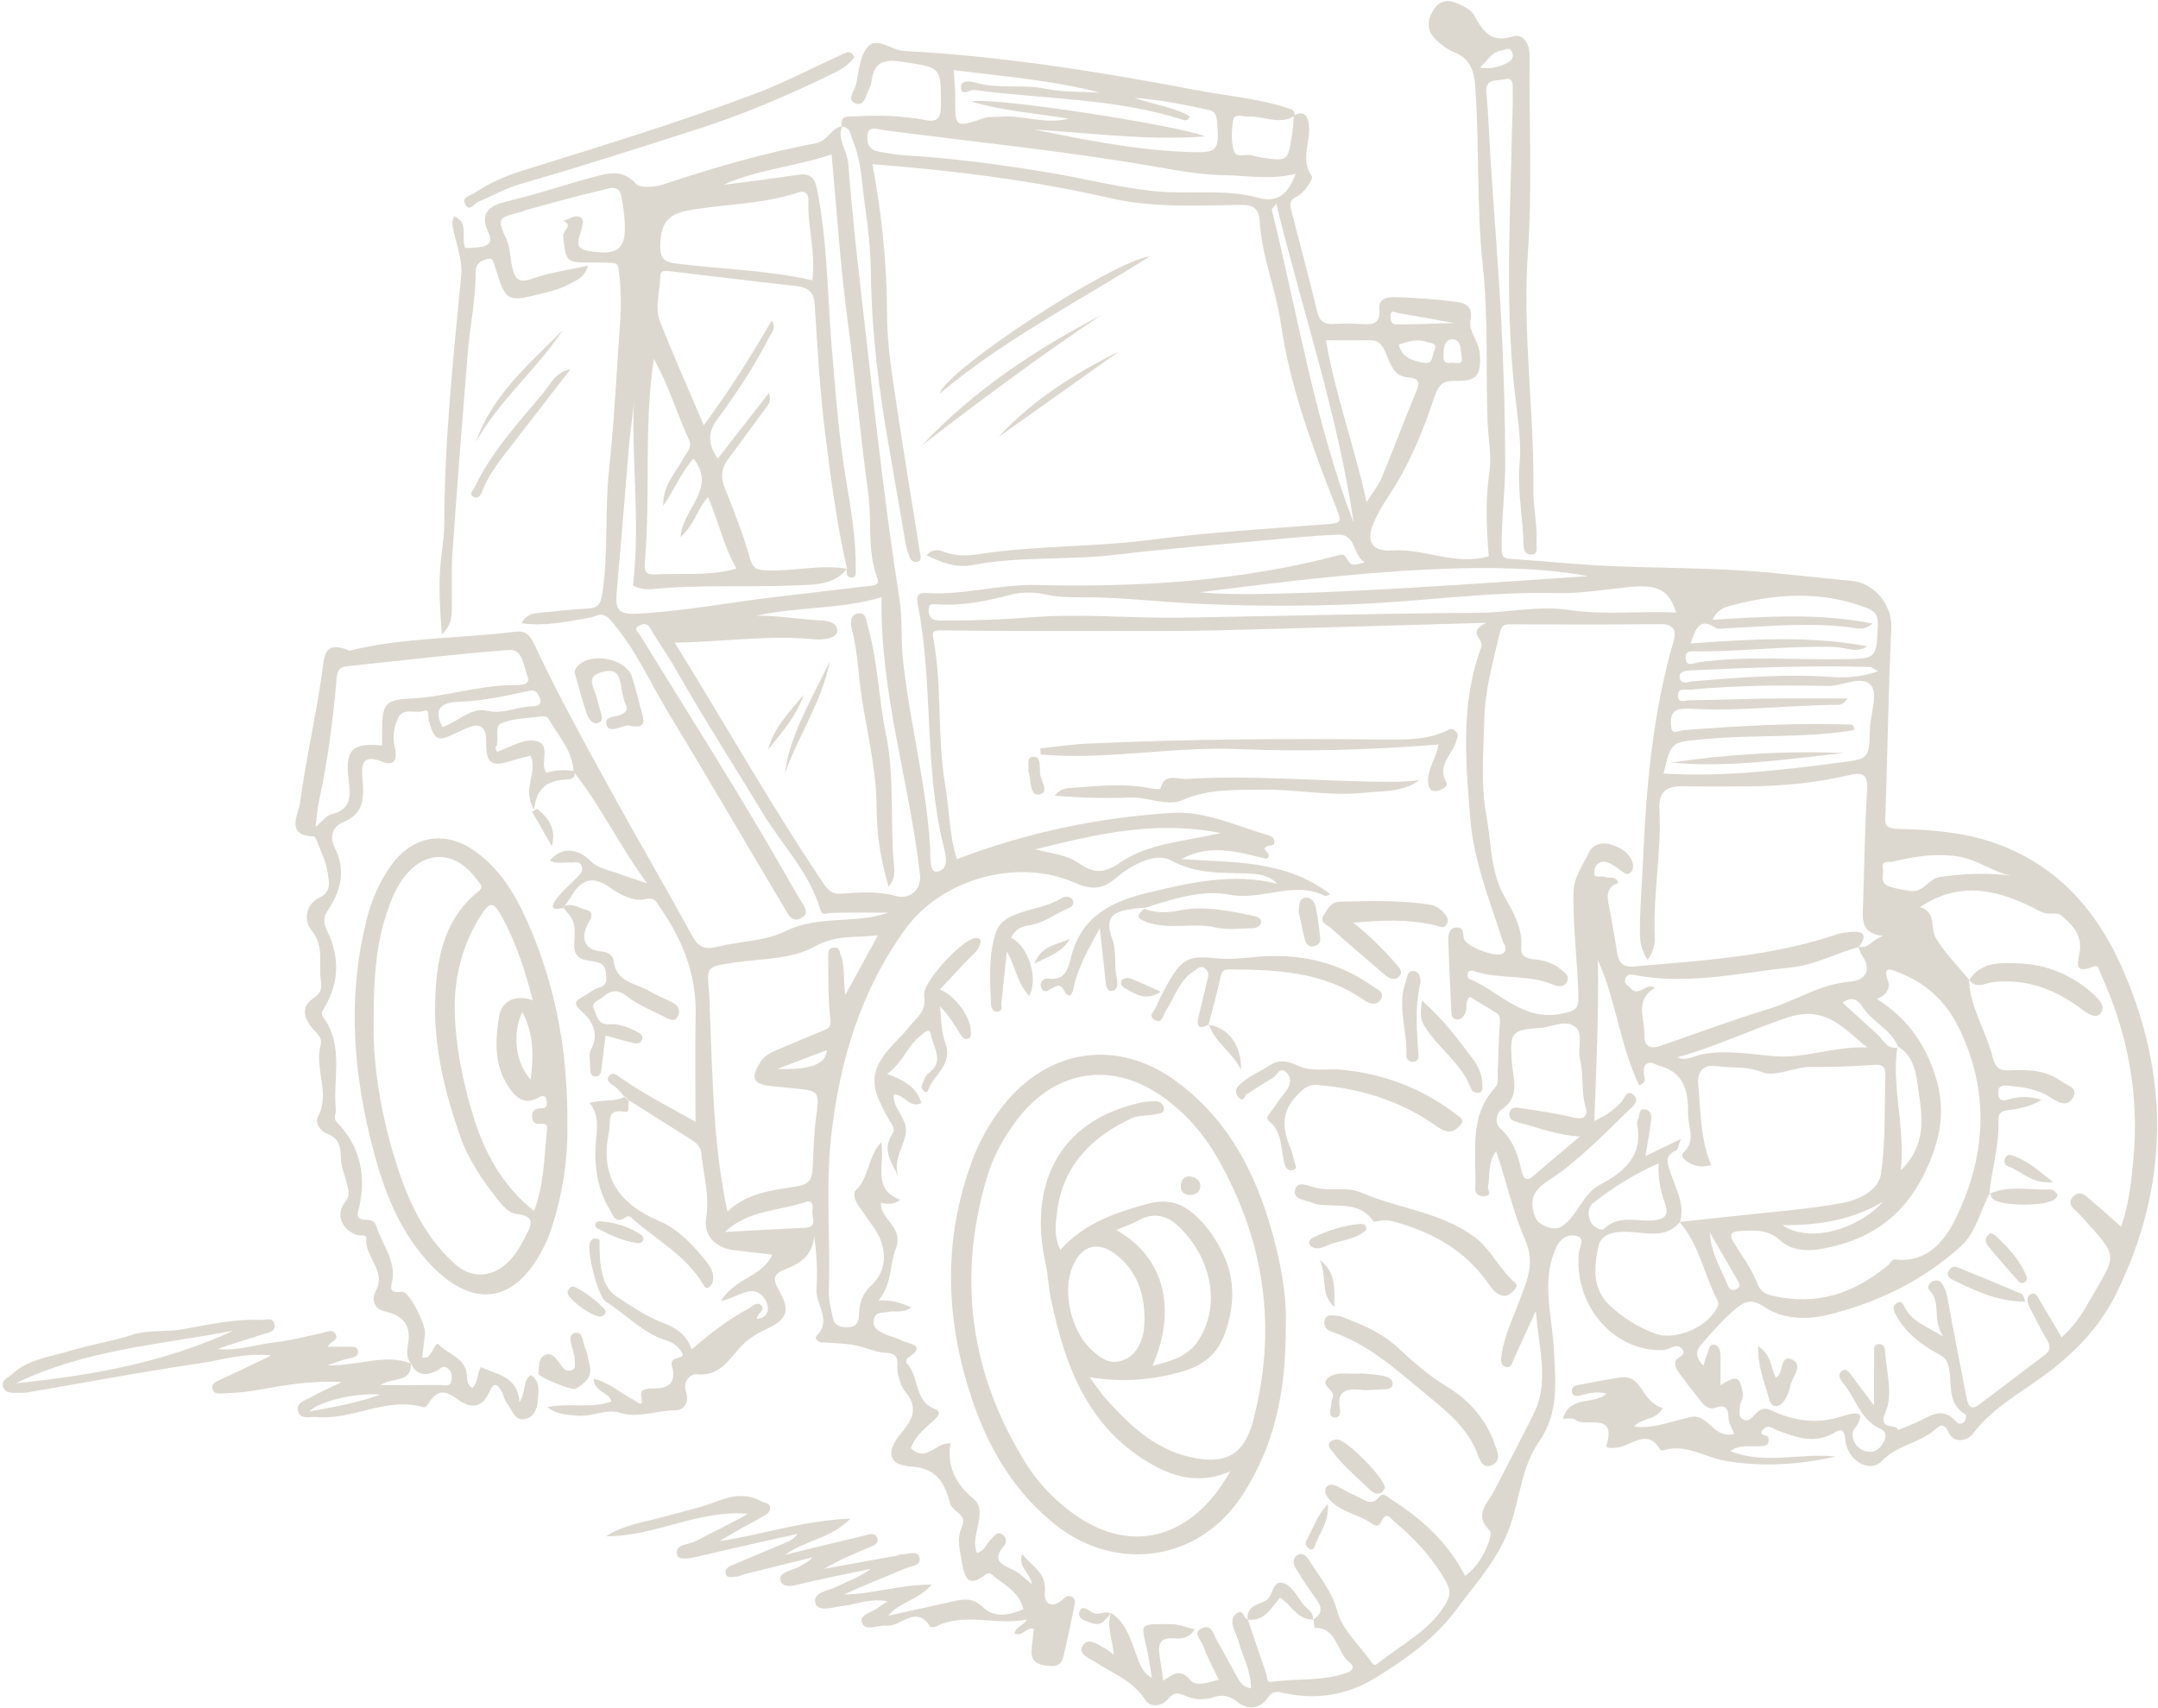 <svg width="408" height="323" viewBox="0 0 408 323" fill="none" xmlns="http://www.w3.org/2000/svg">
<path d="M118.085 207.409C117.432 206.715 116.872 205.889 116.098 205.382C115.312 204.875 114.525 204.315 115.138 203.475C115.805 202.555 116.685 203.342 117.338 203.809C121.778 206.902 126.579 209.355 131.499 212.115C131.499 205.222 131.392 198.555 131.525 191.902C131.685 184.342 129.085 177.755 124.832 171.675C124.072 170.595 123.952 169.542 121.765 170.062C119.925 170.502 117.245 169.222 115.485 167.942C112.325 165.635 110.138 166.062 108.165 169.222C107.725 169.928 107.245 170.622 106.778 171.315C106.685 171.435 106.592 171.555 106.512 171.688C105.205 171.955 103.672 172.182 105.072 170.168C106.165 168.608 107.698 167.355 109.045 165.968C109.632 165.368 110.325 164.782 109.965 163.795C109.552 162.662 108.578 163.168 107.792 163.102C106.512 162.995 105.178 163.462 103.938 162.715C106.338 160.008 109.232 160.355 111.845 162.968C113.072 164.195 115.218 164.528 116.978 165.195C118.405 165.742 119.858 166.182 122.325 167.022C116.938 159.662 113.512 152.262 108.418 145.902C108.272 141.955 105.552 139.208 103.778 136.021C103.445 135.421 102.778 135.395 102.165 135.488C99.685 135.848 97.045 135.808 94.805 136.755C93.285 137.395 94.605 139.941 93.685 141.421C93.618 141.528 93.832 141.821 93.978 142.168C96.205 141.408 98.498 139.901 100.672 140.035C104.685 140.288 101.858 144.221 103.298 146.115C104.938 145.635 106.712 145.488 108.498 145.781C109.045 147.088 107.885 147.368 107.218 147.395C103.978 147.542 101.472 148.568 100.965 153.102C98.578 149.128 101.778 145.968 100.312 142.901C99.192 143.195 98.018 143.435 96.898 143.808C92.858 145.155 91.845 144.421 91.925 140.141C91.969 137.413 90.725 136.599 88.192 137.701C87.525 137.995 86.872 138.288 86.218 138.608C82.698 140.328 82.192 140.088 81.058 136.261C80.858 135.568 81.298 133.981 80.178 134.408C78.552 135.035 76.272 133.715 75.298 135.701C74.458 137.421 74.151 139.448 74.645 141.368C75.231 143.675 74.458 144.915 72.298 144.048C68.245 142.421 68.325 144.861 68.552 147.435C68.845 150.835 68.818 153.848 64.938 155.448C62.871 156.302 62.245 158.208 63.298 160.302C65.458 164.608 64.431 168.515 61.911 172.248C61.138 173.395 61.165 174.595 61.698 175.675C64.285 180.888 64.231 185.968 61.098 190.928C60.685 191.582 60.898 192.062 61.258 192.555C65.031 197.902 62.911 204.009 63.498 209.769C63.578 210.555 62.925 211.395 63.658 212.155C68.405 217.062 69.338 222.849 67.671 229.262C67.418 230.222 68.058 230.582 68.805 230.622C69.791 230.689 70.791 230.635 71.151 231.822C72.165 235.129 74.645 238.009 74.231 241.715C74.072 243.209 73.112 244.595 75.978 244.262C77.378 244.102 80.565 250.542 80.352 252.236C80.165 253.716 80.005 255.209 79.818 256.729C80.352 256.689 80.632 256.742 80.791 256.636C81.778 255.996 82.352 253.569 82.938 254.222C84.605 256.036 87.525 256.582 88.178 259.356C88.418 260.369 88.018 261.596 89.272 262.462C90.485 261.449 90.125 259.662 90.952 258.516C93.925 259.996 97.778 260.062 98.232 265.129C99.552 262.889 98.805 261.009 100.352 260.036C101.712 260.782 101.872 262.249 101.792 263.489C101.658 265.356 101.618 267.742 99.352 268.302C97.272 268.809 96.778 266.502 95.778 265.236C95.285 264.596 95.178 263.662 94.752 262.956C94.032 261.769 93.392 261.249 92.605 263.049C91.218 266.182 89.232 266.596 86.338 264.489C83.725 262.582 82.472 263.049 80.871 265.596C80.712 265.836 80.325 266.182 80.151 266.129C73.178 264.009 66.791 268.556 59.938 267.956C58.645 267.849 56.938 268.436 56.431 267.089C55.711 265.209 57.765 264.822 58.925 264.142C60.431 263.262 62.058 262.569 64.578 261.342C58.165 260.996 52.938 262.129 47.685 263.009C45.791 263.329 43.858 263.396 41.925 263.489C41.245 263.516 40.351 263.556 40.165 262.622C39.991 261.782 40.565 261.382 41.311 261.049C44.431 259.609 47.525 258.116 51.285 256.316C46.165 255.742 41.938 257.196 37.685 257.809C26.778 259.409 15.938 261.462 5.071 263.316C4.604 263.396 4.111 263.369 3.618 263.369C2.418 263.369 0.938 263.582 0.551 262.142C0.231 260.929 1.618 260.476 2.404 259.756C5.444 256.969 9.418 256.609 13.098 255.476C17.058 254.262 21.151 253.662 25.125 252.369C27.924 251.449 31.524 251.916 34.791 251.316C39.618 250.436 44.471 249.369 49.445 249.582C50.298 249.622 51.591 249.009 51.871 250.382C52.205 251.969 50.591 251.982 49.738 252.289C46.925 253.262 44.031 254.009 41.205 255.076C44.911 255.529 48.445 254.209 52.071 253.809C55.031 253.476 57.951 252.689 60.871 252.062C61.791 251.862 62.885 251.262 63.458 252.289C64.125 253.502 62.351 253.595 61.991 254.662C63.271 254.662 64.471 254.635 65.658 254.662C66.458 254.689 67.632 254.436 67.698 255.582C67.751 256.556 66.725 256.729 65.845 256.902C64.818 257.102 63.845 257.529 61.871 258.182C67.818 258.329 72.738 255.889 77.685 257.822C77.832 261.622 74.125 260.356 71.925 261.916C76.072 261.916 79.672 261.942 83.272 261.889C84.005 261.889 85.098 262.356 85.325 261.116C85.472 260.316 85.512 259.502 84.738 258.822C83.818 257.996 83.418 258.756 82.685 259.142C80.725 260.196 78.832 260.249 77.685 257.836C76.885 256.809 76.885 255.742 77.112 254.449C77.805 250.689 76.378 248.795 72.698 247.969C70.591 247.489 70.285 245.515 70.992 244.235C73.178 240.302 68.912 237.715 69.258 234.222C69.352 233.315 68.098 233.742 67.471 233.515C64.565 232.475 63.378 229.635 65.245 227.315C66.231 226.089 65.898 225.182 65.645 224.075C65.245 222.315 64.458 220.582 64.431 218.822C64.391 216.702 64.072 215.235 61.845 214.382C60.618 213.915 59.458 212.369 60.111 211.155C62.498 206.662 59.392 202.075 60.618 197.609C61.045 196.048 59.658 195.248 58.885 194.235C57.325 192.208 56.978 190.235 59.365 188.662C60.685 187.795 60.898 186.862 60.658 185.395C60.165 182.235 61.418 178.982 58.871 175.902C57.551 174.302 57.525 171.088 60.445 169.715C62.752 168.635 62.178 166.622 61.952 165.022C61.672 163.035 60.711 161.142 60.005 159.222C59.858 158.808 59.525 158.155 59.271 158.155C53.845 158.008 56.445 153.902 56.711 151.915C57.791 143.795 59.645 135.795 60.831 127.688C61.325 124.275 61.018 120.915 66.071 123.035C76.218 120.515 86.685 120.768 96.978 119.501C98.792 119.275 99.872 119.355 101.018 121.821C105.325 131.101 110.325 140.075 115.245 149.062C120.338 158.368 125.725 167.515 130.792 176.835C131.979 179.008 133.125 179.648 135.525 179.048C139.845 177.955 144.645 177.995 148.525 176.075C154.832 172.955 161.605 174.808 167.925 172.582C164.352 172.582 160.779 172.515 157.219 172.622C156.379 172.648 155.432 173.208 155.112 172.075C153.072 165.008 147.872 159.822 144.192 153.728C138.765 144.742 133.085 135.928 127.899 126.795C126.339 124.048 124.485 121.475 122.898 118.728C122.245 117.595 121.352 118.061 120.779 118.328C119.699 118.835 120.658 119.555 120.965 120.048C127.045 129.915 133.219 139.741 139.245 149.635C143.325 156.342 147.259 163.128 151.152 169.942C151.779 171.035 153.379 172.608 151.392 173.648C149.645 174.555 148.859 172.635 148.179 171.488C141.005 159.475 133.992 147.342 126.712 135.381C123.045 129.355 120.258 122.835 115.525 117.368C113.805 115.381 112.725 116.595 111.752 116.755C107.512 117.448 103.325 118.501 98.645 117.861C99.605 115.861 101.245 115.955 102.712 115.808C105.592 115.515 108.472 115.221 111.352 115.048C113.192 114.941 113.578 114.035 113.858 112.288C115.072 104.488 114.312 96.594 115.152 88.768C116.152 79.528 116.552 70.221 117.245 60.954C117.498 57.594 117.378 54.261 116.965 50.914C116.832 49.861 116.418 49.754 115.698 49.714C114.605 49.661 113.525 49.634 112.432 49.634C106.952 49.688 106.992 49.688 106.472 44.608C106.365 43.634 108.498 42.661 106.472 41.741C107.538 41.594 108.472 40.554 109.578 41.021C110.605 41.461 110.098 42.447 109.978 43.234C109.712 44.821 108.138 46.861 111.112 47.421C115.978 48.341 117.952 47.381 118.112 43.954C118.218 41.701 117.912 39.394 117.485 37.154C117.018 34.674 114.912 35.701 113.658 35.994C108.858 37.087 104.125 38.461 99.365 39.741C99.138 39.807 98.925 39.968 98.698 40.021C94.058 41.194 93.952 41.234 95.792 45.354C96.512 46.968 96.418 48.648 96.792 50.274C97.312 52.581 97.805 53.674 100.605 52.701C103.912 51.541 107.472 51.061 111.165 50.234C110.578 52.554 108.778 53.061 107.392 53.834C105.952 54.634 104.258 55.048 102.632 55.461C95.725 57.194 95.698 57.181 93.498 50.181C93.258 49.394 93.138 48.754 92.178 48.981C90.925 49.274 89.938 49.821 89.938 51.368C89.938 56.701 88.818 61.914 88.392 67.208C87.378 79.701 86.405 92.195 85.538 104.688C85.298 108.061 85.472 111.461 85.432 114.848C85.405 116.461 85.458 118.115 83.552 119.968C83.072 114.368 82.872 109.475 83.498 104.648C83.752 102.728 83.992 100.821 83.992 98.901C84.045 83.194 85.698 67.608 87.205 51.994C87.458 49.448 86.352 46.328 85.725 43.501C85.538 42.661 85.298 41.861 85.925 40.901C88.725 42.194 87.125 44.928 87.952 46.901C88.898 46.847 89.925 46.861 90.925 46.701C92.378 46.474 93.138 45.674 92.418 44.154C90.632 40.394 92.192 38.941 95.925 38.061C101.765 36.701 107.445 34.674 113.272 33.194C115.658 32.581 118.072 32.314 120.232 34.741C121.045 35.648 123.858 35.394 125.485 34.847C134.965 31.687 144.539 28.914 154.352 27.061C156.539 26.647 157.112 24.154 159.219 23.861C158.205 26.394 160.179 28.434 160.365 30.794C161.059 39.941 162.072 49.047 163.125 58.168C165.245 76.581 167.179 95.021 170.072 113.341C170.659 117.088 170.312 120.835 170.699 124.568C171.939 136.568 175.179 148.275 175.859 160.368C175.939 161.848 175.646 165.115 177.192 164.822C179.712 164.342 178.699 161.262 178.272 159.515C174.699 144.635 176.459 129.195 173.512 114.261C173.285 113.101 173.325 112.008 175.005 112.128C182.032 112.621 188.872 110.461 195.886 110.621C215.206 111.075 234.379 109.955 253.179 104.968C253.606 104.861 254.059 104.741 254.393 105.275C255.513 107.061 255.526 107.061 257.993 106.315C255.713 104.955 256.419 100.981 252.979 101.101C248.286 101.275 243.593 101.768 238.913 102.195C229.552 103.061 220.166 103.795 210.832 104.915C201.832 105.981 192.712 105.128 183.739 106.875C180.846 107.435 177.992 106.395 175.192 104.995C176.299 103.715 177.499 103.968 178.405 104.328C180.659 105.221 183.019 105.101 185.219 104.755C195.979 103.128 206.886 103.475 217.672 102.061C228.899 100.595 240.246 99.968 251.539 99.061C253.606 98.901 253.513 98.301 252.846 96.594C248.326 85.061 243.939 73.434 242.153 61.128C241.206 54.648 238.593 48.568 238.179 42.061C238.006 39.341 237.033 38.701 234.419 38.741C226.206 38.874 217.899 39.314 209.859 37.461C195.059 34.061 180.086 32.247 164.952 31.034C166.672 40.314 167.685 49.594 167.699 59.008C167.699 63.328 168.192 67.688 168.819 71.981C170.432 82.941 172.232 93.861 173.979 104.795C174.072 105.408 174.259 106.021 173.445 106.208C172.792 106.355 172.245 106.061 172.005 105.408C171.725 104.621 171.405 103.835 171.259 103.021C170.139 96.621 169.085 90.221 167.952 83.821C166.085 73.234 164.792 62.608 164.659 51.834C164.605 47.381 164.125 42.914 163.485 38.514C162.899 34.568 162.912 30.554 161.259 26.661C160.685 25.314 160.912 24.154 159.165 23.941C158.752 21.701 160.432 22.074 161.659 22.007C166.139 21.767 170.592 21.847 175.019 22.714C177.219 23.141 177.872 22.301 177.885 20.021C177.912 12.407 177.952 12.807 170.259 11.647C166.352 11.061 165.165 12.314 164.739 15.621C164.699 15.967 164.552 16.327 164.379 16.634C163.752 17.861 163.485 20.127 161.832 19.581C159.925 18.954 161.592 17.154 161.859 15.941C162.392 13.487 162.552 10.501 164.072 8.847C165.872 6.887 168.485 9.501 170.872 9.634C189.432 10.621 207.766 13.527 225.979 17.007C231.739 18.114 237.659 18.567 243.299 20.381C244.233 20.687 244.886 20.834 244.753 21.941C241.819 23.714 238.846 21.874 235.899 22.047C234.926 22.101 233.379 21.301 233.139 22.781C232.832 24.661 232.753 26.741 233.273 28.541C233.699 30.007 235.646 28.994 236.859 29.394C237.433 29.581 238.033 29.714 238.633 29.807C243.433 30.514 243.473 30.487 244.233 25.781C244.446 24.474 244.513 23.154 244.646 21.834C246.686 20.741 247.286 22.074 247.473 23.661C247.859 26.834 245.726 30.101 248.033 33.341C248.353 33.794 246.566 36.501 245.259 37.127C243.566 37.941 243.926 38.914 244.193 39.968C245.766 46.248 247.526 52.501 248.993 58.808C249.459 60.808 250.366 61.381 252.219 61.261C253.913 61.154 255.619 61.168 257.299 61.261C259.406 61.381 261.059 61.421 260.779 58.381C260.579 56.194 262.726 56.141 264.179 56.194C267.913 56.328 271.659 56.581 275.353 57.088C277.073 57.328 278.553 57.848 277.993 60.701C277.633 62.568 279.686 64.714 279.806 67.088C279.993 71.034 279.206 72.101 275.233 72.021C273.019 71.968 272.046 72.554 271.246 74.928C269.046 81.554 266.393 88.034 262.473 93.901C261.406 95.501 260.419 97.195 259.673 98.954C258.206 102.461 259.459 104.341 263.206 104.088C269.379 103.661 275.233 107.075 281.473 105.168C281.046 100.035 280.78 94.648 281.593 89.195C282.046 86.141 281.366 82.928 281.246 79.794C280.886 69.994 281.406 60.181 280.353 50.394C279.139 39.074 279.726 27.674 278.913 16.327C278.699 13.394 277.939 11.034 274.873 9.847C273.566 9.341 272.353 8.367 271.339 7.367C269.606 5.647 269.859 3.581 271.113 1.727C272.313 -0.059 273.979 -0.126 275.899 0.794C277.033 1.341 278.179 1.914 278.739 2.941C280.353 5.821 281.779 8.194 285.966 6.901C288.006 6.274 289.22 8.207 289.193 10.621C289.073 23.061 289.726 35.554 288.86 47.954C287.82 62.874 290.073 77.634 289.913 92.488C289.873 95.954 290.7 99.448 290.5 102.955C290.46 103.715 290.833 104.808 289.473 104.848C288.299 104.888 288.073 103.901 288.06 103.101C287.94 97.941 286.859 92.861 287.299 87.635C287.62 83.834 287.086 79.928 286.606 76.114C284.486 59.101 285.5 42.061 285.846 25.021C285.9 22.487 286.073 19.941 285.993 17.421C285.966 16.421 286.366 14.461 284.393 15.007C283.139 15.354 280.74 14.661 281.02 17.581C281.446 22.034 281.566 26.501 281.86 30.967C282.54 41.208 283.379 51.448 283.886 61.701C284.326 70.528 284.593 79.368 284.566 88.208C284.566 93.381 283.82 98.541 283.926 103.755C283.966 105.488 284.339 105.595 285.726 105.688C291.766 106.088 297.78 106.728 303.833 107.008C312.18 107.395 320.54 107.355 328.873 107.848C335.966 108.261 343.033 109.195 350.127 109.848C354.247 110.221 357.793 114.261 357.58 118.821C357.033 130.421 356.873 142.035 356.487 153.635C356.42 155.528 355.94 156.675 358.967 156.742C364.993 156.888 371.087 157.328 376.913 159.342C388.7 163.408 396.287 171.902 401.167 182.915C410.3 203.542 410.127 224.195 400.167 244.502C396.994 250.969 392.154 255.969 386.167 260.316C381.633 263.609 376.473 266.462 372.94 271.196C372.073 272.356 369.433 273.116 368.447 270.929C367.447 268.716 366.62 269.689 365.607 270.529C362.7 272.956 358.687 273.249 355.847 276.222C353.46 278.729 349.153 276.169 348.86 272.076C348.727 270.222 347.913 270.249 347.06 270.782C343.233 273.169 339.633 271.849 335.993 270.449C335.14 270.116 334.26 269.276 333.38 270.276C332.166 271.649 334.26 271.129 334.367 271.902C334.58 273.382 333.7 273.422 332.686 273.476C330.82 273.582 328.846 273.129 327.166 274.396C333.766 277.062 340.473 274.636 347.047 275.436C340.167 276.956 333.366 277.436 326.3 276.262C322.42 275.622 318.833 272.969 314.646 274.196C314.42 274.262 314.006 274.289 313.94 274.182C311.313 269.742 308.233 273.702 305.393 273.769C304.62 273.782 303.553 273.942 303.766 273.196C305.62 266.729 299.686 270.102 297.78 268.436C297.353 268.076 296.42 268.302 295.5 268.249C296.78 263.742 301.42 265.742 303.74 263.529C302.02 263.036 300.42 263.436 298.793 263.862C298.086 264.049 297.246 264.062 297.166 263.036C297.113 262.329 297.686 262.022 298.326 261.902C301.033 261.409 303.74 260.849 306.46 260.449C308.02 260.222 309.193 260.956 310.113 262.289C311.206 263.862 312.18 265.622 314.34 266.262C313.206 268.569 310.446 268.022 308.926 269.769C312.886 270.196 316.22 268.662 319.7 267.942C323.006 267.249 324.166 272.356 327.86 271.102C327.446 270.022 326.78 269.116 326.78 267.862C326.78 266.436 326.126 265.462 324.326 266.196C323.353 266.596 322.406 266.009 321.766 265.222C320.18 263.249 318.633 261.236 317.153 259.182C316.833 258.742 316.633 258.036 316.726 257.516C316.9 256.556 319.313 256.289 317.833 254.876C316.873 253.956 315.593 255.262 314.393 255.302C305.113 255.596 297.606 246.942 298.486 236.982C298.593 235.782 300.046 233.795 297.5 233.622C295.753 233.502 294.633 234.742 293.913 236.569C291.486 242.729 293.446 248.849 293.766 254.995C294.086 261.049 294.833 267.089 290.98 272.609C287.7 277.302 287.366 283.236 285.513 288.542C283.34 294.756 279.166 299.209 275.459 304.223C271.259 309.903 265.646 313.863 259.819 317.409C254.686 320.529 248.833 321.489 242.793 320.156C241.633 319.903 240.686 319.569 239.673 321.049C238.313 323.036 236.033 323.516 233.979 321.849C232.592 320.716 231.099 320.383 229.592 320.889C227.619 321.556 225.792 321.436 223.979 320.609C222.739 320.049 221.899 319.969 220.899 321.196C219.632 322.756 217.486 322.943 216.486 321.396C214.139 317.769 210.326 316.423 207.019 314.249C205.939 313.543 203.792 312.783 204.659 311.276C205.672 309.503 207.419 310.876 208.752 311.609C209.259 311.889 209.726 312.276 210.579 312.889C210.379 310.009 209.112 307.516 210.072 304.983V305.009C212.872 306.823 213.712 309.863 214.766 312.716C215.446 314.516 215.939 316.343 217.819 317.303C218.406 318.049 219.059 318.463 219.952 317.756C221.619 316.823 222.992 315.236 225.046 317.703C226.112 318.996 228.459 318.116 230.419 317.623C229.379 315.409 228.206 313.329 227.446 311.116C227.113 310.143 225.246 308.649 227.406 307.823C229.152 307.156 229.432 309.089 230.046 310.156C231.366 312.449 232.606 314.809 233.899 317.116C234.419 318.063 234.953 319.036 236.499 319.236C236.579 316.009 234.939 313.303 234.166 310.409C233.913 309.489 233.446 308.622 233.166 307.703C232.873 306.742 232.846 305.756 233.806 305.089C235.206 304.129 235.059 306.169 235.966 306.209L235.872 306.129C237.072 309.649 238.273 313.169 239.459 316.689C239.633 317.209 239.459 318.143 240.259 318.036C245.006 317.356 249.913 317.956 254.553 316.356C255.766 315.943 256.219 315.183 255.099 314.316C252.646 312.423 252.913 307.796 248.539 307.809C248.473 307.809 248.393 306.716 248.326 306.143L248.233 306.249C250.073 305.223 249.993 303.956 248.846 302.382C247.499 300.529 246.233 298.609 245.033 296.649C244.513 295.809 244.273 294.729 245.273 294.062C246.166 293.476 246.953 294.142 247.406 294.862C249.339 298.009 251.779 300.742 252.793 304.569C253.793 308.396 257.153 311.103 259.339 314.409C259.806 315.103 260.246 314.756 260.793 314.316C265.073 310.889 270.153 308.436 273.179 303.502C274.126 301.969 274.366 300.902 273.499 299.302C270.953 294.649 267.419 290.889 263.406 287.529C262.913 287.116 262.339 286.182 261.633 286.956C260.966 287.676 260.899 289.236 259.366 288.116C256.579 286.076 252.593 285.929 250.673 282.582C250.473 282.236 250.513 281.542 250.739 281.236C251.246 280.556 252.033 280.689 252.713 281.009C254.006 281.636 255.246 282.382 256.566 282.969C257.939 283.569 259.246 284.956 260.833 282.982C261.566 282.076 262.566 283.236 263.339 283.729C269.019 287.369 273.859 291.822 276.993 297.996C279.099 296.502 280.313 294.422 281.246 292.182C281.606 291.316 282.073 289.809 281.686 289.449C278.499 286.449 281.286 284.249 282.513 281.849C284.98 277.022 287.54 272.222 289.953 267.369C292.993 261.262 290.9 255.062 290.38 247.875C288.699 251.529 287.446 254.236 286.219 256.956C285.886 257.702 285.753 258.796 284.633 258.449C283.619 258.142 283.766 257.062 283.886 256.249C284.406 252.515 286.099 249.142 287.393 245.649C288.766 241.955 290.273 238.795 288.299 234.315C286.02 229.129 284.82 223.355 282.86 217.662C281.273 219.835 281.753 222.222 281.326 224.369C281.193 225.035 282.246 225.995 280.713 226.182C279.726 226.302 278.873 225.769 278.913 224.835C279.219 218.275 277.513 211.302 282.633 205.702C283.433 204.835 283.113 203.902 283.153 202.995C283.313 199.742 283.326 196.488 283.579 193.248C283.646 192.355 283.459 191.862 282.806 191.462C281.179 190.462 279.539 189.488 277.886 188.488C276.873 189.368 277.539 190.608 277.033 191.542C276.673 192.208 276.379 192.835 275.473 192.768C274.433 192.702 274.419 191.902 274.393 191.208C274.179 186.742 273.953 182.262 273.819 177.782C273.779 176.688 273.953 175.435 275.419 175.382C276.846 175.328 276.566 176.582 276.779 177.488C277.126 178.968 282.859 181.168 284.126 180.288C285.233 179.515 284.339 178.648 284.059 177.795C281.659 170.248 278.619 162.822 277.979 154.862C277.099 143.968 276.099 132.995 280.046 122.408C280.673 120.728 277.166 119.661 280.966 117.768C263.033 118.275 246.353 118.795 229.673 119.208C223.526 119.368 217.366 119.315 211.206 119.315C200.112 119.315 189.006 119.368 177.912 119.195C176.405 119.168 176.232 119.501 176.446 120.648C178.179 129.835 177.139 139.275 178.699 148.422C179.512 153.155 179.472 158.048 180.912 162.462C193.992 157.462 207.539 154.595 221.499 153.715C227.912 153.315 233.659 156.168 239.633 157.888C240.246 158.062 240.806 158.302 240.913 158.982C241.086 160.115 240.206 159.742 239.606 160.008C237.993 160.755 240.833 161.182 239.526 162.408C234.446 161.248 229.006 159.368 223.379 162.448C232.952 163.155 242.873 162.488 251.513 169.075C251.166 169.208 250.739 169.528 250.539 169.435C244.593 166.395 238.606 170.395 232.446 169.182C227.206 168.155 221.606 170.048 216.352 171.702L216.446 171.648C215.846 171.688 215.246 171.702 214.646 171.795C211.272 172.262 208.472 172.755 210.299 177.582C211.139 179.782 210.606 182.582 211.152 185.088C211.352 186.022 211.339 187.328 210.099 187.382C209.259 187.422 209.072 186.288 208.992 185.382C208.726 182.408 208.352 179.435 207.926 175.542C205.726 179.555 203.806 182.902 203.006 186.688C202.606 188.582 202.006 188.755 201.192 187.315C200.432 185.968 199.886 186.328 198.952 186.835C198.286 187.195 197.446 188.035 196.872 186.795C196.352 185.675 197.486 184.942 198.086 185.022C201.579 185.555 201.979 182.928 202.566 180.715C204.526 173.275 210.166 170.475 216.926 168.835C225.006 166.888 233.059 165.008 241.473 167.102C239.873 165.475 237.939 165.235 235.899 165.168C230.966 164.995 226.219 165.342 221.339 162.675C218.406 161.075 213.766 163.648 210.832 166.155C208.179 168.448 205.872 168.102 203.152 166.902C192.366 162.168 178.032 166.182 171.165 175.688C162.805 187.248 158.845 200.288 157.205 214.329C156.032 224.355 157.045 234.342 156.699 244.329C156.645 245.862 157.139 247.409 157.405 248.955C157.685 250.569 158.712 251.009 160.272 250.969C161.939 250.929 162.365 249.982 162.392 248.662C162.432 246.502 163.032 244.622 164.659 243.142C168.165 239.929 167.619 235.249 164.872 231.649C163.992 230.502 163.259 229.235 162.379 228.089C161.645 227.129 161.192 225.622 161.792 225.075C164.352 222.729 163.952 218.915 166.592 215.982C167.419 220.142 164.725 224.862 170.205 226.862C168.659 228.035 167.579 227.529 166.552 227.489C166.405 230.715 171.032 231.929 169.312 236.275C168.179 239.155 168.672 242.835 166.085 245.929C168.445 245.769 170.179 246.289 172.312 247.235C170.605 248.422 169.112 247.769 167.819 248.089C166.872 248.315 165.592 247.889 165.232 249.462C164.859 251.115 166.085 251.622 167.085 252.156C168.139 252.716 169.392 252.889 170.445 253.462C171.739 254.169 175.472 254.249 171.592 256.809C171.392 256.942 171.259 257.622 171.379 257.742C173.885 260.182 172.699 264.862 176.766 266.449C178.166 266.996 177.272 267.902 176.499 268.622C174.819 270.169 172.979 271.622 172.219 273.822C175.072 276.716 177.006 272.596 179.699 272.942C179.006 277.316 180.686 280.636 184.086 283.436C185.872 284.902 185.086 287.302 184.726 289.262C184.459 290.689 184.046 292.036 184.712 293.676C186.166 293.276 186.512 291.822 187.419 291.022C188.006 290.502 188.459 289.489 189.486 290.129C190.379 290.689 190.339 291.756 189.806 292.369C187.406 295.142 189.472 295.876 191.592 296.876C192.752 297.422 193.672 298.449 195.126 299.582C194.726 297.342 192.366 296.249 193.246 293.849C195.046 296.169 197.899 297.302 197.552 301.062C197.326 303.529 199.112 304.209 201.086 302.289C201.619 301.769 202.126 301.676 202.672 301.956C203.326 302.276 203.259 303.022 203.152 303.556C202.486 306.836 201.792 310.129 201.019 313.383C200.552 315.329 199.019 315.129 197.512 314.916C195.992 314.703 194.992 313.956 195.032 312.343C195.072 310.916 195.326 309.489 195.472 308.023C194.086 307.529 193.312 309.623 191.806 308.849C192.019 307.609 193.526 307.409 194.152 306.249C188.286 307.449 182.379 304.783 176.885 307.596C176.605 307.743 175.952 307.729 175.846 307.556C173.179 303.356 170.312 307.676 167.552 307.409C165.979 307.249 163.645 308.543 162.979 306.916C162.325 305.289 164.885 304.916 166.032 303.983C166.392 303.689 166.792 303.476 167.819 302.796C164.445 302.156 161.939 303.396 159.365 303.676C157.499 303.876 154.685 304.929 154.165 303.156C153.552 301.103 156.619 300.809 158.205 300.022C160.325 298.969 162.592 298.196 164.632 296.662C160.659 297.502 156.672 298.302 152.699 299.182C150.872 299.596 148.179 300.676 147.579 298.929C146.979 297.182 150.072 296.982 151.485 296.036C152.165 295.582 152.965 295.316 153.565 294.489C149.259 295.556 144.939 296.622 140.632 297.702C140.165 297.822 139.712 298.142 139.272 298.129C138.525 298.089 137.419 298.676 137.179 297.462C137.019 296.662 137.779 296.236 138.472 295.942C141.899 294.502 145.325 293.076 148.739 291.622C149.485 291.302 150.205 290.916 150.779 290.049C144.739 291.409 138.699 292.729 132.685 294.156C131.032 294.542 128.418 295.249 128.045 294.089C127.378 291.969 130.179 292.129 131.499 291.422C134.752 289.689 138.139 288.182 141.379 286.249C132.099 285.409 123.752 290.596 114.592 290.489C118.045 288.276 122.058 287.769 125.832 286.729C129.179 285.809 132.552 285.049 135.792 283.809C138.579 282.742 141.285 282.409 143.979 283.916C144.565 284.236 145.539 284.129 145.605 285.076C145.672 285.916 144.965 286.369 144.352 286.702C141.579 288.236 138.779 289.716 136.072 291.409C144.005 290.236 151.632 287.556 160.779 287.156C157.059 290.982 152.459 291.129 148.419 294.009C153.979 292.649 158.699 291.476 163.432 290.369C164.285 290.169 165.499 289.649 165.885 290.916C166.192 291.929 165.099 292.289 164.339 292.609C161.485 293.822 158.605 294.982 155.859 296.649C160.432 295.822 165.005 294.996 169.579 294.156C169.819 294.116 170.045 293.916 170.259 293.929C171.499 293.982 173.392 293.049 173.805 294.436C174.325 296.129 172.152 296.142 171.085 296.609C167.272 298.262 163.392 299.729 159.605 301.502C164.912 301.462 169.965 299.636 176.152 299.636C173.565 302.662 170.032 302.902 167.979 305.503C171.992 304.622 175.992 303.756 179.992 302.849C182.086 302.369 183.926 302.036 185.806 303.876C188.019 306.022 190.806 305.449 193.486 304.289C192.739 300.996 189.819 299.676 187.552 297.769C186.952 297.262 186.646 297.516 186.086 297.929C183.299 300.022 182.419 298.649 181.939 295.796C181.539 293.396 180.779 291.036 181.859 288.702C182.979 286.276 180.112 286.009 179.632 284.262C178.672 280.756 177.299 277.622 172.365 277.329C167.979 277.076 167.299 274.649 170.459 270.889C172.765 268.169 173.525 266.036 171.139 263.129C170.405 262.236 170.085 260.969 169.765 259.822C169.325 258.316 170.619 255.929 167.579 255.822C165.992 255.756 164.352 255.116 163.005 254.716C160.379 253.942 157.872 254.022 155.299 253.835C154.592 253.782 153.965 253.022 154.339 252.649C157.379 249.662 154.179 246.715 154.365 243.769C154.579 240.475 154.419 237.169 153.925 233.715C153.672 237.382 151.325 238.929 148.432 240.022C146.512 240.755 145.912 241.649 147.165 243.782C149.525 247.822 148.899 249.502 144.779 251.382C142.885 252.249 141.232 253.329 139.845 254.876C137.645 257.316 135.912 260.342 131.699 259.862C130.672 259.742 128.952 261.102 129.725 263.289C130.299 264.916 129.525 266.689 127.632 266.689C124.152 266.689 120.765 268.236 117.218 267.156C114.458 266.316 111.792 268.049 108.978 267.676C107.325 267.462 105.632 267.649 103.445 266.102C107.845 265.156 111.925 266.462 115.605 264.982C115.072 263.142 112.325 263.289 112.245 260.729C115.232 261.409 117.298 263.436 119.738 264.676C120.818 265.222 121.712 266.462 121.205 263.849C120.965 262.596 122.632 262.529 123.725 262.542C126.552 262.582 127.859 261.262 127.072 258.462C126.499 256.436 128.632 257.142 129.112 256.209C128.552 254.702 127.245 253.862 125.925 253.449C121.445 252.062 118.392 248.529 114.578 246.169C113.005 245.195 110.872 236.475 111.565 234.889C111.792 234.382 112.125 234.169 112.672 234.195C113.525 234.249 113.352 234.675 113.352 235.369C113.352 238.982 113.685 243.275 116.525 245.129C119.325 246.969 122.272 248.995 125.565 250.236C127.819 251.089 129.885 252.462 130.752 255.142C134.205 252.262 137.645 249.462 141.579 247.422C142.232 247.089 143.259 245.835 144.059 247.035C144.592 247.849 143.152 248.329 143.072 249.382C145.619 249.209 145.365 246.969 144.819 246.009C142.659 242.222 139.779 245.275 136.285 246.035C138.952 241.609 144.192 241.435 146.019 237.235C143.579 236.955 141.125 236.702 138.672 236.382C135.192 235.942 132.979 233.595 133.512 230.275C134.179 226.089 133.005 222.142 132.592 218.102C132.432 216.502 131.299 215.889 130.179 215.182C126.405 212.809 122.632 210.422 118.858 208.035C118.578 207.769 118.312 207.489 118.032 207.222L118.085 207.409ZM358.86 197.915C357.473 194.648 353.98 193.235 352.193 190.488C350.86 188.435 349.833 188.768 348.313 189.555C350.527 191.582 352.753 193.608 354.993 195.635C356.1 196.648 356.687 198.422 358.7 198.075C357.62 205.609 360.207 212.955 359.38 221.302C364.367 216.395 363.407 211.049 362.7 206.115C362.3 203.249 361.98 199.768 358.86 197.915ZM160.139 107.555C157.525 110.821 153.672 110.541 150.152 110.701C141.205 111.088 132.232 110.515 123.298 111.395C121.832 111.541 120.432 111.168 119.672 110.688C121.205 97.915 119.058 85.421 120.018 72.981C119.952 76.981 119.192 80.901 118.872 84.861C118.125 93.888 117.418 102.915 116.592 111.928C116.272 115.448 116.992 116.235 120.685 116.035C129.725 115.541 138.619 113.781 147.592 112.768C153.099 112.155 158.592 111.461 164.099 110.821C165.059 110.715 166.392 110.755 165.859 109.301C163.912 104.061 164.872 98.528 164.139 93.168C162.645 82.301 161.685 71.368 160.232 60.488C158.845 50.208 158.232 39.847 157.219 29.207C150.352 31.514 143.259 32.021 136.792 34.928C141.592 34.394 146.352 33.688 151.112 33.034C153.152 32.754 154.059 33.634 154.472 35.754C156.459 45.714 156.432 55.861 157.272 65.914C157.979 74.208 158.579 82.488 159.952 90.715C160.885 96.288 161.872 101.901 161.779 107.595C161.779 108.235 162.005 109.275 160.925 109.208C160.032 109.155 159.952 108.315 160.125 107.541C158.192 99.008 157.059 90.341 155.979 81.688C154.979 73.674 154.552 65.581 154.019 57.514C153.859 55.034 152.605 54.314 150.405 54.074C142.539 53.208 134.672 52.234 126.805 51.301C125.978 51.208 124.872 50.968 124.845 52.194C124.805 55.074 123.712 58.061 124.792 60.808C127.338 67.288 130.192 73.648 133.059 80.408C137.779 74.048 141.899 67.514 145.899 60.594C146.792 62.154 145.965 62.754 145.592 63.474C142.739 69.061 139.312 74.288 135.605 79.314C133.605 82.008 134.019 84.221 135.699 86.728C138.925 82.581 142.032 78.594 145.379 74.301C145.952 76.021 145.152 76.648 144.579 77.421C142.285 80.501 140.059 83.648 137.739 86.714C136.392 88.501 136.192 90.221 137.059 92.368C138.819 96.715 140.539 101.115 141.805 105.608C142.325 107.461 143.019 107.741 144.659 107.835C149.819 108.141 154.939 106.648 160.099 107.555H160.139ZM317.553 231.062C320.86 230.702 324.18 230.355 327.486 229.995C334.42 229.209 341.407 228.729 348.26 227.489C351.273 226.942 355.127 225.182 355.607 222.022C356.54 215.849 356.247 209.502 356.447 203.222C356.487 201.955 356.1 201.262 354.553 201.355C350.58 201.609 346.593 201.822 342.607 201.742C339.3 201.688 335.7 203.769 333.113 202.729C330.086 201.515 327.326 202.035 324.486 201.595C321.713 201.182 320.9 203.062 321.06 204.875C321.54 210.049 321.433 215.355 323.526 220.315C321.926 220.809 320.433 220.582 319.033 219.702C318.38 219.289 317.673 218.502 318.26 217.969C320.74 215.729 319.126 213.129 319.153 210.675C319.193 206.515 318.58 202.862 313.686 201.515C312.98 201.329 312.326 200.755 311.526 201.062C310.686 201.382 310.82 202.195 310.78 202.929C310.753 203.662 311.58 204.595 309.913 205.222C306.246 197.715 305.593 189.195 302.113 181.608C302.286 191.622 301.82 201.582 301.433 211.955C303.9 210.875 305.26 209.702 306.513 208.395C307.18 207.715 307.486 205.915 308.793 207.022C310.126 208.142 308.726 209.169 307.913 209.955C303.073 214.675 298.34 219.582 292.686 223.289C289.673 225.262 289.06 227.169 290.313 230.275C290.913 231.755 293.833 232.822 295.166 231.969C298.34 229.942 299.14 225.755 302.553 223.982C307.22 221.555 310.7 218.435 309.5 212.462C309.433 212.155 309.686 211.769 309.793 211.422C310.033 210.689 309.846 209.489 311.166 209.809C312.193 210.049 312.286 211.022 312.166 211.875C311.873 213.995 311.513 216.102 311.113 218.609C313.42 217.489 315.366 216.542 317.793 215.369C317.34 216.515 317.273 217.369 316.9 217.542C314.606 218.555 315.246 219.889 315.846 221.769C316.793 224.769 318.646 227.689 317.606 231.102C315.206 233.955 312.02 233.262 308.953 233.009C306.193 232.769 302.82 232.835 302.206 235.675C301.406 239.382 300.926 243.635 304.353 246.862C306.86 249.209 309.726 250.982 312.9 252.169C316.873 253.649 323.033 250.849 324.74 247.049C325.06 246.342 324.74 245.915 324.473 245.409C322.086 240.662 321.153 235.222 317.54 231.075L317.553 231.062ZM372.313 185.302L372.26 185.222C372.447 190.542 375.513 194.982 376.753 199.968C377.247 201.969 378.087 202.502 379.954 202.395C383.354 202.222 386.727 202.329 389.674 204.435C390.794 205.235 392.914 205.689 391.967 207.475C390.874 209.555 388.994 208.382 387.594 207.475C385.154 205.902 382.42 205.569 379.66 205.289C378.62 205.182 377.7 205.329 377.793 206.769C377.887 208.275 378.767 208.195 379.807 207.875C381.847 207.249 383.887 207.315 385.993 207.942C384.353 209.009 382.62 209.475 380.753 209.782C379.633 209.969 377.74 209.782 377.833 211.742C378.047 216.515 376.553 221.049 376.127 225.729L376.193 225.635C374.353 228.969 373.66 233.009 370.727 235.662C363.487 242.235 354.86 246.369 345.447 248.662C341.46 249.635 336.86 249.422 333.5 247.089C331.006 245.355 329.54 246.329 328.18 247.462C325.713 249.529 323.553 252.009 321.46 254.476C320.446 255.662 320.766 257.022 322.073 258.249C322.313 257.436 322.406 256.822 322.686 256.316C323.113 255.556 322.94 253.982 324.26 254.302C325.166 254.529 325.3 255.796 325.286 256.809C325.246 258.436 325.286 260.049 325.286 261.929C328.38 259.969 328.886 260.262 329.5 263.316C329.726 264.436 328.953 265.116 328.953 266.062C328.953 266.876 328.58 267.809 329.5 268.369C330.473 268.969 331.06 268.236 331.646 267.622C332.513 266.742 333.286 265.956 334.767 266.649C339.1 268.716 343.527 269.369 348.273 267.822C349.607 267.382 353.727 266.022 350.473 270.409C349.927 271.142 350.42 272.916 351.353 273.689C352.647 274.742 354.407 274.929 355.527 273.569C356.207 272.742 357.3 271.009 355.513 270.196C351.647 268.436 350.86 264.329 348.42 261.502C347.82 260.796 347.42 259.849 348.18 259.262C349.073 258.569 349.66 259.556 350.153 260.222C351.407 261.876 352.633 263.529 354.313 265.769C354.313 261.849 354.3 258.716 354.327 255.596C354.327 255.049 354.247 254.302 355.073 254.169C355.793 254.049 356.313 254.569 356.353 255.142C356.58 259.089 357.967 263.582 356.54 266.849C354.86 270.742 358.593 269.022 358.847 270.409C359.967 269.956 361.087 269.542 362.193 269.049C364.727 267.916 367.193 265.729 369.86 268.862C370.247 269.329 371.033 269.356 371.447 268.756C371.673 268.422 371.78 267.556 371.647 267.476C367.807 265.316 369.287 261.236 368.313 258.089C367.94 256.902 367.5 256.582 366.46 256.022C363.167 254.236 360.193 251.956 358.367 248.515C357.913 247.675 357.807 246.795 358.753 246.329C359.673 245.889 359.887 246.795 360.22 247.409C361.607 249.942 364.193 250.795 367.407 252.742C365.207 249.462 367.087 246.302 364.82 244.022C364.393 243.595 364.527 242.849 365.127 242.449C365.807 241.995 366.593 241.995 367.087 242.635C367.74 243.489 368.033 244.489 368.233 245.609C369.353 251.862 370.62 258.089 371.807 264.329C372.087 265.796 372.593 266.782 374.14 265.622C378.287 262.542 382.367 259.369 386.514 256.276C387.767 255.342 387.687 254.462 386.94 253.236C385.82 251.382 384.9 249.409 383.86 247.502C383.367 246.595 382.967 245.382 383.767 244.835C384.9 244.062 385.353 245.435 385.807 246.182C387.14 248.369 388.42 250.582 389.767 252.875C391.847 251.049 393.34 248.969 394.58 246.782C400.3 236.675 400.98 238.315 393.22 229.689C392.367 228.742 390.407 227.689 392.074 226.155C393.5 224.849 394.7 226.489 395.754 227.342C397.54 228.809 399.234 230.409 401.02 231.982C402.46 227.902 402.94 223.609 403.34 219.289C404.5 206.969 402.274 195.248 397.127 184.048C396.887 183.528 396.78 182.382 395.82 182.768C391.634 184.462 393.047 181.488 393.234 179.675C393.567 176.608 391.62 174.662 389.634 173.048C388.793 172.368 387.354 173.208 385.62 172.288C378.607 168.568 371.02 166.155 363.007 171.528C366.233 172.475 364.873 175.595 366.047 177.475C367.78 180.288 370.18 182.702 372.3 185.288L372.313 185.302ZM351.327 178.928C353.153 179.635 353.833 177.688 356.033 176.995C351.86 176.502 352.14 173.955 352.22 171.462C352.473 164.088 352.553 156.688 353.007 149.328C353.207 146.101 351.82 146.048 349.433 146.608C343.18 148.062 336.82 148.661 330.42 148.701C326.42 148.728 322.42 148.768 318.433 148.675C315.286 148.608 313.513 149.422 313.726 153.155C314.18 161.128 312.486 169.062 312.873 177.048C312.953 178.582 312.526 180.008 311.526 181.515C310.233 179.662 310.046 177.928 310.046 176.128C310.046 171.542 310.446 166.968 310.646 162.395C311.26 148.515 312.5 134.768 316.38 121.355C316.98 119.275 316.553 117.995 313.873 118.021C304.553 118.128 295.233 118.061 285.913 118.061C284.74 118.061 283.966 117.901 283.539 119.715C282.299 125.115 280.779 130.235 280.633 136.021C280.486 142.115 279.913 148.182 281.02 154.195C281.953 159.262 281.766 164.675 284.313 169.288C286.06 172.462 287.926 175.395 287.606 179.222C287.486 180.662 288.446 181.248 289.913 181.382C291.713 181.555 293.486 181.982 294.953 183.195C295.793 183.888 296.953 184.528 296.18 185.795C295.593 186.755 294.433 186.528 293.566 186.168C288.793 184.182 283.5 185.262 278.673 183.622C278.246 183.475 277.646 183.448 277.486 184.075C277.406 184.382 277.486 184.968 277.673 185.048C283.513 187.435 287.966 193.328 295.5 191.622C297.7 191.128 298.473 190.902 298.42 188.502C298.273 181.968 297.38 175.488 297.473 168.942C297.513 165.808 299.3 163.608 300.46 161.088C301.046 159.808 302.753 159.195 304.273 159.622C306.02 160.102 307.713 160.902 308.526 162.702C308.886 163.502 308.886 164.528 308.193 165.075C307.553 165.595 306.873 164.915 306.273 164.488C305.593 164.008 304.9 163.448 304.14 163.155C302.74 162.608 301.673 163.222 301.433 164.635C301.14 166.382 302.686 165.502 303.42 165.808C304.22 166.142 305.406 165.515 305.993 166.955C303.66 167.728 303.793 169.462 304.206 171.435C304.833 174.382 305.286 177.368 305.78 180.342C306.086 182.182 306.98 182.928 308.966 182.755C321.94 181.622 334.953 180.888 347.42 176.635C348.207 176.368 349.073 176.302 349.9 176.222C352.567 175.968 352.993 176.982 351.46 179.062C347.167 180.235 343.18 182.462 338.713 182.928C328.806 183.955 318.953 186.342 308.9 184.342C308.18 184.195 307.406 184.315 307.233 185.262C307.073 186.115 307.806 186.315 308.246 186.835C309.913 188.755 311.18 185.582 312.886 186.822C308.94 189.102 311.02 192.662 310.886 195.755C310.793 197.915 312.086 198.422 313.993 197.755C320.78 195.395 327.526 192.875 334.393 190.782C339.54 189.208 344.127 186.088 349.687 185.635C353.02 185.355 353.833 183.195 351.993 180.595C351.66 180.128 351.54 179.502 351.327 178.942V178.928ZM127.565 121.528C137.112 136.875 145.805 152.435 155.805 167.208C156.765 168.622 157.499 169.088 159.165 168.982C162.525 168.742 165.952 168.488 169.245 169.408C171.979 170.182 174.259 168.288 173.939 165.422C171.992 147.955 166.339 131.021 166.672 112.941C158.805 115.261 150.779 114.701 143.059 116.421C146.725 116.395 150.312 116.981 153.925 117.235C155.712 117.355 158.285 117.275 158.285 119.288C158.285 120.741 155.565 121.048 153.952 120.888C145.245 120.048 136.605 121.368 127.579 121.528H127.565ZM137.525 229.102C141.232 225.542 146.112 225.062 150.792 224.315C153.099 223.942 153.525 222.822 153.632 221.009C153.832 217.755 153.845 214.502 154.299 211.235C154.992 206.262 154.859 206.235 149.752 205.769C148.552 205.662 147.339 205.502 146.139 205.409C142.352 205.089 141.765 203.902 143.832 200.729C144.605 199.555 145.792 198.982 147.032 198.475C149.925 197.275 152.805 196.022 155.712 194.848C156.845 194.395 157.152 194.035 156.979 192.555C156.525 188.728 156.645 184.835 156.579 180.968C156.579 180.155 156.539 179.168 157.805 179.182C158.832 179.182 158.712 180.035 158.979 180.688C159.819 182.808 159.352 185.128 159.832 188.102C162.072 184.008 163.912 180.622 165.979 176.862C161.565 177.368 158.005 176.742 154.019 178.995C149.765 181.395 144.032 181.262 138.899 182.008C133.579 182.782 133.579 182.648 134.072 187.755C134.192 188.955 134.165 190.168 134.219 191.382C134.739 203.889 134.805 216.422 137.539 229.102H137.525ZM354.82 188.888C360.273 192.302 363.58 196.835 365.593 202.515C367.647 208.315 367.407 213.369 364.953 219.422C360.953 229.329 354.233 234.435 344.247 236.182C341.553 236.649 338.607 236.435 336.66 234.635C334.3 232.449 331.886 232.622 329.14 232.769C326.926 232.875 326.926 233.569 327.913 235.155C329.433 237.609 331.206 239.982 332.22 242.635C332.873 244.355 333.953 244.755 335.26 245.049C343.553 246.942 350.727 244.529 357.06 239.142C357.487 238.769 357.647 238.062 358.407 238.155C364.14 238.849 367.513 234.849 369.513 230.862C375.473 218.969 376.353 206.595 370.313 194.288C367.927 189.435 364.22 185.902 359.14 183.968C357.847 183.475 355.687 182.222 357.02 185.662C357.407 186.635 356.713 188.275 354.78 188.902L354.82 188.888ZM316.886 115.821C315.54 111.515 313.42 110.461 307.993 111.008C303.433 111.475 298.846 112.261 294.286 112.155C281.566 111.835 268.979 113.728 256.313 114.248C245.926 114.675 235.499 114.635 225.179 114.101C218.912 113.781 212.606 113.021 206.272 112.955C203.379 112.928 200.512 113.061 197.619 112.408C195.552 111.941 193.166 111.901 191.126 112.448C186.512 113.675 181.912 114.608 177.125 114.275C176.365 114.221 175.605 114.088 175.579 115.168C175.552 116.048 175.752 116.955 176.712 117.208C177.512 117.408 178.392 117.328 179.245 117.341C184.552 117.341 189.832 117.141 195.139 116.715C204.526 115.968 213.926 116.955 223.352 116.795C242.099 116.488 260.846 115.995 279.593 115.875C285.286 115.835 290.953 114.488 296.62 115.341C303.366 116.355 310.073 115.475 316.886 115.835V115.821ZM314.513 146.275C325.993 146.968 337.127 145.595 348.247 144.141C353.407 143.475 353.353 143.408 353.54 137.781C353.633 135.008 355.073 131.355 353.82 129.715C352.1 127.488 348.433 129.768 345.58 129.715C336.873 129.541 328.153 129.595 319.473 130.421C318.606 130.501 317.273 129.968 317.246 131.488C317.22 133.115 318.62 132.421 319.38 132.421C324.46 132.355 329.54 132.155 334.62 132.088C339.407 132.021 344.207 132.075 349.287 132.075C348.447 133.475 347.527 133.288 346.74 133.288C337.913 133.395 329.113 134.488 320.26 134.048C319.42 134.008 318.553 133.955 317.726 134.088C315.713 134.408 315.833 136.155 315.966 137.475C316.113 139.048 317.406 138.141 318.246 138.075C328.74 137.248 339.247 136.661 349.78 137.008C350.34 137.021 350.647 137.315 350.487 138.061C341.22 139.621 331.753 138.875 322.393 139.755C316.06 140.355 316.02 139.968 314.513 146.262V146.275ZM72.245 140.955C72.245 139.781 72.245 138.928 72.245 138.088C72.245 133.315 72.765 132.288 77.431 132.101C84.072 131.835 90.405 129.568 97.072 129.555C98.152 129.555 100.445 129.648 99.752 127.955C99.018 126.141 98.858 122.715 96.325 122.901C86.218 123.635 76.165 124.915 66.085 125.928C64.552 126.075 63.805 126.381 63.645 128.195C62.991 136.008 61.991 143.781 60.311 151.462C60.005 152.848 59.925 154.302 59.658 156.368C61.085 155.182 61.725 154.208 62.565 154.008C66.231 153.088 66.378 150.942 65.925 147.581C65.138 141.701 66.658 140.408 72.258 140.968L72.245 140.955ZM153.579 52.981C154.259 48.021 152.779 43.407 152.832 38.727C152.832 38.141 153.219 35.608 150.819 36.421C144.125 38.661 137.045 38.554 130.179 39.781C126.019 40.514 124.979 42.501 124.832 46.141C124.752 48.314 125.138 49.474 127.565 49.794C136.192 50.914 144.939 51.021 153.579 53.008V52.981ZM123.605 67.861C121.659 81.008 123.058 93.754 121.898 106.395C121.765 107.835 122.005 108.728 123.752 108.621C128.792 108.328 133.899 109.021 139.232 107.515C136.832 103.275 135.819 98.581 133.872 93.995C131.805 96.261 131.299 99.248 128.659 101.555C129.059 96.128 135.605 92.434 131.125 86.728C128.818 89.234 127.618 92.434 125.378 95.648C125.325 91.621 127.765 89.394 129.179 86.714C129.779 85.594 130.965 84.648 130.245 83.114C127.952 78.248 126.512 72.994 123.592 67.834L123.605 67.861ZM244.939 32.861C240.126 34.101 235.593 33.167 231.232 33.114C226.899 33.061 222.086 32.154 217.539 31.367C200.672 28.461 183.659 26.794 166.712 24.554C165.765 24.434 164.285 23.781 164.032 25.381C163.819 26.794 164.125 28.327 166.005 28.647C167.659 28.927 169.325 29.274 170.992 29.367C180.139 29.901 189.192 31.114 198.219 32.621C205.086 33.754 211.792 35.541 218.792 36.194C225.166 36.781 231.646 35.674 237.899 37.394C241.513 38.394 243.486 36.807 244.953 32.874L244.939 32.861ZM298.673 214.889C294.446 214.675 290.913 213.249 287.313 212.315C286.46 212.089 285.219 211.875 285.393 210.555C285.566 209.115 286.846 209.435 287.686 209.569C291.006 210.062 294.353 210.542 297.62 211.329C299.726 211.835 300.22 210.742 299.78 209.315C298.873 206.369 299.473 203.288 298.726 200.368C298.18 198.275 299.446 195.462 297.806 194.155C296.02 192.728 293.406 194.222 291.14 194.382C285.633 194.755 285.486 195.208 285.833 200.822C286.02 203.862 287.566 207.395 283.846 209.835C282.953 210.422 282.486 212.355 283.7 213.435C286.113 215.582 286.98 218.395 287.673 221.355C287.953 222.555 288.406 223.689 289.98 222.315C292.846 219.795 295.793 217.369 298.7 214.902L298.673 214.889ZM250.699 64.328C252.419 74.621 256.046 84.221 258.366 94.941C259.553 93.075 260.633 91.781 261.246 90.301C263.459 84.981 265.446 79.554 267.673 74.248C268.459 72.381 268.433 71.528 266.126 71.354C263.673 71.168 262.926 69.034 262.153 67.141C261.539 65.621 260.939 64.274 258.926 64.328C256.179 64.394 253.419 64.341 250.686 64.341L250.699 64.328ZM227.752 25.807C216.939 26.607 206.206 25.154 195.432 24.487C205.019 26.421 214.566 28.354 224.366 28.727C230.193 28.954 230.606 28.727 230.086 22.901C229.993 21.781 229.686 21.034 228.566 20.794C224.246 19.861 219.939 18.927 214.446 18.487C218.632 19.914 222.032 20.287 224.979 22.007C224.579 22.794 224.152 22.834 223.659 22.661C210.819 18.541 197.352 18.767 184.179 17.021C183.312 16.901 181.686 18.381 181.686 16.447C181.686 15.047 183.539 15.381 184.392 15.621C188.766 16.901 193.299 15.874 197.712 16.781C201.059 17.474 204.579 17.314 208.019 17.527C198.886 15.141 189.566 14.447 180.326 13.247C180.432 15.247 180.592 16.807 180.592 18.354C180.592 24.207 180.552 24.181 186.192 22.287C187.072 21.994 188.112 22.167 189.072 22.074C193.246 21.634 197.339 23.607 202.019 22.447C195.832 21.381 189.966 21.074 183.619 19.194C187.646 18.221 223.406 23.821 227.779 25.781L227.752 25.807ZM319.593 121.675C330.993 120.848 342.047 120.181 353.02 122.195C350.967 123.621 348.887 122.395 346.86 122.341C338.26 122.075 329.7 123.195 321.113 123.181C320.1 123.181 318.593 122.808 318.686 124.461C318.78 126.261 320.446 125.341 321.18 125.235C330.233 123.955 339.313 124.821 348.38 124.648C354.807 124.528 354.753 124.648 355.033 118.221C355.113 116.368 354.567 115.555 352.74 114.875C344.247 111.688 335.767 112.235 327.246 114.515C326.02 114.848 324.566 115.315 323.793 117.195C333.98 116.581 343.793 115.888 353.98 117.901C352.673 119.101 351.62 118.901 350.753 118.768C342.66 117.568 334.58 118.435 326.5 118.795C325.78 118.821 324.873 119.048 324.353 118.715C321.18 116.648 320.593 119.008 319.606 121.688L319.593 121.675ZM300.22 108.955C280.406 105.155 248.739 109.235 226.953 111.981C239.726 113.515 290.14 109.541 300.22 108.955ZM353.073 198.088C348.54 194.582 345.3 189.888 337.74 192.475C330.82 194.835 324.18 197.969 317.113 199.942C318.833 200.702 320.273 199.662 321.793 199.368C326.473 198.475 330.993 199.368 335.633 199.729C341.313 200.169 347.073 197.755 353.073 198.075V198.088ZM195.739 160.595C198.952 161.448 201.712 161.622 203.899 163.182C206.579 165.088 208.619 165.302 211.699 163.155C216.992 159.475 223.646 159.168 230.806 157.528C218.392 155.075 207.419 157.715 195.752 160.595H195.739ZM255.926 98.861C252.953 78.474 246.299 58.954 241.299 38.541C240.713 39.314 240.419 39.541 240.459 39.674C245.339 59.461 248.579 79.661 255.926 98.861ZM44.058 251.635C30.204 254.262 15.964 255.236 3.018 261.569C17.151 260.116 31.044 257.689 44.058 251.635ZM313.58 219.982C309.086 221.969 305.18 224.422 301.473 227.262C299.953 228.422 300.26 229.849 300.74 231.049C301.046 231.822 302.713 232.902 303.273 232.355C306.073 229.635 309.42 231.035 312.513 230.769C314.766 230.582 315.593 229.755 314.78 227.542C313.913 225.182 313.473 222.742 313.566 219.995L313.58 219.982ZM380.233 165.582C376.5 164.862 373.687 162.288 369.407 161.835C365.153 161.382 361.607 162.062 357.793 162.942C357.02 163.115 355.66 162.608 355.98 164.288C356.207 165.462 355.287 167.008 357.207 167.635C358.447 168.048 359.713 168.208 360.967 168.448C363.713 168.968 364.487 166.128 366.793 165.822C371.273 165.208 375.673 164.982 380.233 165.582ZM355.113 126.928C353.993 126.341 353.793 126.141 353.58 126.128C342.22 125.808 330.873 126.248 319.526 126.768C318.473 126.821 317.313 127.061 317.593 128.275C317.873 129.515 319.206 128.901 320.046 128.835C328.713 128.115 337.367 127.395 346.073 127.995C348.82 128.181 351.647 128.128 355.113 126.928ZM83.672 137.488C86.498 136.528 89.098 133.715 91.898 134.381C95.192 135.168 97.832 133.541 100.805 133.555C101.552 133.555 102.578 133.208 102.045 131.968C101.658 131.088 101.392 130.355 99.978 130.648C95.658 131.581 91.338 132.541 86.872 132.701C84.231 132.795 81.498 133.461 83.672 137.475V137.488ZM137.059 232.955C142.312 232.675 147.205 232.382 152.099 232.182C154.712 232.075 153.472 230.195 153.592 229.022C153.685 228.155 153.805 226.769 152.219 227.315C147.232 229.022 141.552 228.755 137.059 232.955ZM356.033 227.222C350.3 230.662 344.06 231.702 337.007 231.662C341.86 235.035 350.94 232.769 356.033 227.222ZM264.459 65.194C265.099 67.608 266.953 68.194 269.059 68.581C271.059 68.954 270.673 67.314 271.139 66.394C271.939 64.794 270.393 64.888 269.686 64.648C267.899 64.034 266.153 64.554 264.459 65.194ZM147.005 202.115C153.13 202.382 156.232 201.204 156.312 198.582C153.405 199.688 150.565 200.755 147.005 202.115ZM323.3 233.049C323.406 236.875 325.42 239.942 326.753 243.249C327.02 243.915 327.58 244.062 328.206 243.809C329.193 243.395 328.86 242.715 328.486 242.075C326.753 239.062 325.02 236.062 323.286 233.062L323.3 233.049ZM274.926 61.088C271.353 60.434 267.793 59.781 264.219 59.168C263.766 59.088 262.993 58.514 262.913 59.594C262.859 60.328 262.953 61.288 263.819 61.314C267.513 61.408 271.206 61.128 274.939 61.101L274.926 61.088ZM71.912 263.716C67.458 263.276 60.151 265.009 58.485 266.902C63.018 266.089 67.378 265.329 71.912 263.716ZM279.806 12.794C282.019 13.087 283.46 12.647 284.86 11.954C285.713 11.541 286.273 10.914 285.913 9.941C285.46 8.701 284.606 9.447 283.819 9.567C282.059 9.821 281.366 11.301 279.806 12.794ZM272.966 66.594C272.913 67.594 272.606 68.861 274.379 68.594C275.139 68.474 276.713 69.234 276.353 67.554C276.113 66.381 276.379 64.501 274.899 64.194C273.686 63.941 272.846 65.101 272.966 66.581V66.594Z" fill="#DDD8CF"/>
<path d="M243.098 250.702C243.165 263.129 240.952 273.489 234.805 282.849C226.552 295.409 210.978 297.289 199.725 288.462C192.138 282.502 187.298 274.622 184.151 265.676C178.765 250.355 178.071 234.915 183.791 219.489C185.191 215.715 187.151 212.235 189.645 209.075C198.245 198.222 211.298 196.302 222.432 204.502C233.152 212.395 238.338 223.742 241.365 236.275C242.618 241.462 243.312 246.755 243.098 250.702ZM206.005 260.436C207.125 261.929 208.031 263.316 209.125 264.542C213.511 269.449 218.191 273.929 224.925 275.502C231.605 277.062 235.192 275.169 236.898 268.729C241.565 251.116 239.098 234.409 230.005 218.675C227.498 214.342 224.218 210.609 220.151 207.635C210.485 200.569 199.631 202.142 192.351 211.649C189.751 215.049 187.725 218.769 186.525 222.875C180.965 241.835 183.458 259.742 193.845 276.529C196.285 280.462 199.458 283.782 203.285 286.476C214.405 294.316 225.832 290.436 232.565 278.236C227.498 280.422 222.898 279.676 218.471 277.289C205.751 270.462 201.338 258.396 198.645 245.382C198.218 243.329 198.165 241.142 197.698 239.022C194.418 224.355 199.858 211.995 215.618 208.515C216.552 208.315 217.511 208.249 218.471 208.235C219.271 208.235 219.898 208.742 220.045 209.489C220.258 210.542 219.178 210.569 218.618 210.689C217.112 211.035 215.392 210.809 214.031 211.422C206.498 214.902 201.071 220.289 199.898 228.875C199.578 231.209 199.191 233.755 200.485 236.329C205.071 231.235 210.845 229.329 216.978 227.635C221.925 226.262 224.872 228.369 227.658 231.515C229.152 233.209 230.378 235.249 231.338 237.315C233.592 242.169 233.378 247.209 231.578 252.129C230.138 256.076 227.578 258.262 223.072 259.476C217.391 261.022 211.978 261.422 205.991 260.409L206.005 260.436ZM216.391 249.156C216.298 244.395 214.898 240.289 211.071 237.289C207.618 234.582 204.511 235.422 202.778 239.515C200.805 244.169 202.458 251.609 206.365 255.249C207.885 256.662 209.605 257.996 211.871 257.356C214.338 256.662 215.512 254.662 216.112 252.342C216.378 251.302 216.325 250.182 216.405 249.156H216.391ZM217.885 258.289C221.365 257.329 224.605 256.622 226.672 253.316C230.965 246.475 228.818 237.622 222.885 231.955C220.538 229.715 218.032 229.195 215.111 230.835C213.858 231.542 212.445 231.982 211.031 232.582C220.018 237.609 222.645 247.355 217.885 258.289Z" fill="#DDD8CF"/>
<path d="M107.258 212.422C107.431 218.569 106.484 225.595 104.218 232.435C103.844 233.582 103.364 234.702 102.831 235.782C97.391 246.635 89.231 247.782 80.871 238.555C74.724 231.769 71.897 223.195 69.817 214.435C66.591 200.862 65.858 187.222 69.404 173.568C70.324 170.035 71.751 166.728 73.871 163.742C77.991 157.955 84.204 156.888 89.978 161.075C95.164 164.848 98.084 170.315 100.471 176.035C105.178 187.328 107.351 199.142 107.271 212.409L107.258 212.422ZM70.657 192.915C70.457 200.155 71.657 208.649 74.004 216.929C76.324 225.102 79.378 232.982 85.911 238.929C89.044 241.769 92.831 241.675 95.938 238.782C97.378 237.435 98.338 235.769 99.231 234.035C100.298 231.955 101.644 229.995 97.644 229.542C96.138 229.369 94.978 227.942 93.991 226.702C91.151 223.075 88.564 219.302 87.018 214.902C84.164 206.755 82.071 198.328 82.258 189.755C82.431 181.982 83.631 174.022 90.431 168.568C91.551 167.675 90.751 167.155 90.311 166.528C86.058 160.502 79.898 160.555 75.831 166.662C74.551 168.582 73.738 170.715 73.031 172.902C71.058 178.955 70.644 185.208 70.657 192.915ZM100.724 189.128C99.258 183.475 97.591 178.355 95.004 173.568C93.298 170.422 92.658 170.288 90.738 173.382C87.444 178.728 85.871 184.622 85.978 190.942C86.098 197.755 87.458 204.382 89.418 210.849C91.538 217.835 94.898 224.155 100.978 228.995C102.871 223.929 102.858 218.862 103.404 213.889C103.484 213.209 103.578 212.369 102.391 212.502C101.471 212.609 100.698 212.435 100.604 211.262C100.498 209.942 101.258 209.569 102.364 209.569C103.431 209.569 103.471 208.875 103.338 208.102C103.151 206.995 102.524 207.142 101.778 207.555C99.058 209.075 97.418 207.449 96.084 205.422C93.351 201.302 93.644 196.582 94.378 192.115C94.804 189.528 97.138 187.928 100.698 189.115L100.724 189.128ZM98.751 191.368C96.791 195.462 97.444 200.995 100.338 204.155C100.884 199.622 100.978 195.622 98.751 191.368Z" fill="#DDD8CF"/>
<path d="M169.899 222.582C168.686 219.969 166.619 217.475 168.725 214.409C169.286 213.582 168.792 212.875 168.312 212.102C167.499 210.782 166.779 209.369 166.152 207.955C163.272 201.395 168.712 198.155 171.899 194.155C173.366 192.315 175.246 191.208 174.726 188.222C174.312 185.822 181.752 177.862 184.179 177.422C185.272 177.235 185.672 177.582 185.232 178.755C184.726 180.088 183.566 180.795 182.686 181.768C181.072 183.542 179.406 185.275 177.672 187.115C180.446 188.062 183.539 192.315 183.552 194.942C183.552 195.488 183.739 196.222 182.939 196.422C182.206 196.595 181.819 195.982 181.526 195.515C180.406 193.742 179.379 191.902 177.699 190.315C178.006 192.608 177.912 195.062 178.712 197.182C180.286 201.289 176.512 203.155 175.486 206.129C175.339 206.542 174.966 206.595 174.672 206.315C174.446 206.075 174.126 205.622 174.219 205.422C174.579 204.542 174.872 203.422 175.579 202.915C178.699 200.662 176.366 198.022 176.032 195.702C175.779 194.035 174.539 195.462 173.926 195.955C171.526 197.848 170.646 201.008 167.725 203.075C170.726 204.209 173.272 205.422 174.206 208.569C171.952 209.715 171.006 206.849 168.979 206.982C168.739 209.822 171.899 211.529 171.179 214.715C170.619 217.209 168.779 219.689 169.899 222.609V222.582Z" fill="#DDD8CF"/>
<path d="M161.526 10.821C160.339 12.487 158.699 13.314 157.072 14.101C148.952 18.047 140.672 21.581 132.045 24.354C120.845 27.967 109.632 31.567 98.312 34.807C95.579 35.594 93.045 37.101 90.392 38.167C89.632 38.474 88.885 40.047 88.032 38.767C87.072 37.301 88.885 37.021 89.618 36.541C92.418 34.661 95.472 33.301 98.712 32.287C113.499 27.661 128.339 23.167 142.846 17.687C148.352 15.607 153.592 12.834 158.966 10.407C159.819 10.021 160.912 9.274 161.512 10.834L161.526 10.821Z" fill="#DDD8CF"/>
<path d="M244.113 221.315C242.833 221.195 242.833 219.929 242.66 219.155C242.126 216.609 242.273 213.875 239.913 211.982C239.153 211.382 240.006 210.649 240.366 210.115C241.247 208.822 242.18 207.555 243.14 206.315C244.073 205.102 244.246 203.755 243.14 202.742C241.9 201.622 241.446 203.382 240.646 203.822C238.966 204.755 237.406 205.889 235.753 206.862C235.286 207.142 235.246 208.515 234.233 207.569C233.473 206.862 233.513 205.982 234.153 205.315C235.753 203.635 237.966 202.822 239.86 201.569C241.913 200.222 243.433 200.609 245.687 201.635C248.007 202.689 251.073 202.009 253.793 202.289C262.073 203.115 269.527 206.075 276.047 211.289C276.927 211.995 276.287 212.529 275.793 213.049C274.18 214.755 272.66 213.689 271.287 212.742C264.593 208.089 257.14 205.809 249.073 205.169C247.233 205.022 246.5 205.862 245.313 207.035C241.993 210.315 242.513 213.715 244.1 217.409C244.473 218.275 244.54 219.275 244.9 220.155C245.233 220.995 244.886 221.209 244.126 221.315H244.113Z" fill="#DDD8CF"/>
<path d="M196.712 141.515C199.606 141.208 202.499 140.755 205.406 140.621C224.366 139.741 243.339 139.635 262.313 139.848C266.233 139.888 270.193 139.848 273.833 138.021C274.526 137.675 274.953 137.941 275.366 138.448C275.82 138.995 275.54 139.435 275.366 140.048C274.673 142.648 271.553 144.622 273.473 147.982C273.846 148.635 272.5 149.542 271.473 149.595C270.433 149.648 270.086 148.955 270.006 147.955C269.806 145.355 271.633 143.301 271.94 140.781C259.206 141.835 246.566 142.155 233.886 141.648C221.499 141.155 209.153 143.755 196.739 142.675C196.726 142.288 196.713 141.901 196.699 141.515H196.712Z" fill="#DDD8CF"/>
<path d="M261.045 230.822C260.579 230.875 259.819 231.142 259.699 230.955C256.952 226.995 252.659 228.342 248.952 227.729C248.605 227.675 248.285 227.462 247.939 227.355C246.605 226.929 244.459 226.755 244.832 225.049C245.232 223.195 247.205 224.182 248.459 224.529C251.392 225.342 254.525 224.289 257.392 225.529C264.379 228.542 272.285 229.155 278.646 233.809C281.912 236.195 283.472 240.049 286.512 242.622C287.099 243.129 286.486 243.715 286.086 244.142C285.379 244.889 284.619 245.342 283.526 244.822C282.472 244.329 281.886 243.435 281.259 242.542C277.059 236.542 271.112 233.209 264.245 231.195C263.179 230.889 262.165 230.609 261.059 230.809L261.045 230.822Z" fill="#DDD8CF"/>
<path d="M268.339 147.568C265.032 149.875 261.272 149.555 257.685 149.928C251.285 150.595 244.912 149.195 238.512 149.328C233.512 149.422 228.552 149.102 223.672 151.248C220.605 152.595 217.058 150.662 213.658 150.808C208.938 151.022 204.192 150.862 199.432 150.462C200.565 148.862 202.232 149.022 203.618 148.915C208.298 148.568 213.018 148.088 217.698 149.102C218.272 149.222 219.365 149.248 219.405 149.102C220.178 146.062 222.498 147.408 224.298 147.288C237.472 146.475 250.619 147.888 263.792 147.822C265.312 147.822 266.845 147.648 268.365 147.555L268.339 147.568Z" fill="#DDD8CF"/>
<path d="M228.552 193.702C226.752 194.715 226.125 194.222 226.618 192.222C227.192 189.902 227.698 187.555 228.285 185.235C228.472 184.502 228.632 183.875 227.992 183.262C227.072 182.368 226.378 183.195 225.765 183.595C222.938 185.368 222.112 188.582 220.405 191.168C219.925 191.888 219.712 193.728 218.205 192.808C216.992 192.062 218.312 191.088 218.618 190.328C219.285 188.662 220.152 187.075 221.045 185.528C223.565 181.155 225.018 180.662 230.045 181.208C232.525 181.475 235.085 181.155 237.632 180.928C245.539 180.235 252.992 181.822 259.552 186.515C260.312 187.062 261.899 187.568 261.085 188.942C260.312 190.248 258.925 189.862 257.899 189.128C250.245 183.742 241.472 183.368 232.592 183.315C231.338 183.315 231.005 183.528 230.752 184.755C230.112 187.795 229.245 190.795 228.458 193.808L228.565 193.715L228.552 193.702Z" fill="#DDD8CF"/>
<path d="M253.325 248.849C256.725 250.222 260.712 251.542 264.218 254.782C267.045 257.395 270.085 260.089 273.512 262.169C277.739 264.742 280.925 268.302 282.605 273.089C283.099 274.489 283.872 276.102 282.232 276.956C280.285 277.969 279.765 275.996 279.272 274.756C277.472 270.169 273.939 267.209 270.245 264.182C264.472 259.436 259.045 254.275 251.765 251.822C250.738 251.475 250.125 250.715 250.458 249.582C250.778 248.475 251.725 248.702 253.325 248.862V248.849Z" fill="#DDD8CF"/>
<path d="M106.538 171.688C106.618 171.555 106.712 171.435 106.805 171.315C108.205 170.715 109.392 171.688 110.632 171.995C111.725 172.275 112.352 172.702 111.285 174.462C110.205 176.248 109.538 179.608 113.765 179.915C114.738 179.982 115.912 180.622 115.992 181.528C116.392 185.862 120.325 185.902 122.952 187.502C124.179 188.248 125.565 188.755 126.845 189.408C127.872 189.928 128.779 190.662 128.245 191.955C127.579 193.555 126.419 192.688 125.525 192.235C123.152 191.048 120.645 190.022 118.565 188.422C116.738 187.022 115.498 187.182 113.965 188.555C113.218 189.235 111.658 189.448 112.312 190.888C112.845 192.102 113.072 193.795 115.125 193.675C117.098 193.555 118.912 194.288 120.618 195.195C121.125 195.462 121.659 195.902 121.365 196.622C121.085 197.302 120.418 197.395 119.832 197.248C118.098 196.835 116.378 196.328 114.485 195.808C114.232 197.942 113.965 199.915 113.752 201.902C113.672 202.675 113.525 203.542 112.698 203.555C111.525 203.582 111.578 202.529 111.578 201.689C111.578 200.595 111.272 199.315 111.738 198.462C113.405 195.368 111.912 192.982 109.898 191.168C108.192 189.622 108.898 189.195 110.258 188.435C111.205 187.915 112.072 187.142 113.072 186.822C114.525 186.368 114.778 185.795 114.592 184.195C114.392 182.488 113.912 182.128 112.298 181.822C110.645 181.515 108.392 181.542 108.565 178.502C108.818 174.208 108.605 174.195 106.512 171.648L106.538 171.688Z" fill="#DDD8CF"/>
<path d="M255.86 174.475C258.794 176.835 261.407 179.328 263.767 182.088C264.354 182.768 265.38 183.648 264.594 184.568C263.74 185.542 262.66 185.075 261.727 184.262C258.367 181.328 254.94 178.488 251.634 175.502C250.967 174.902 249.38 174.395 250.247 173.075C250.98 171.955 251.58 170.515 253.394 170.488C259.074 170.382 264.74 170.182 270.38 171.075C271.407 171.235 272.167 171.782 272.847 172.475C273.46 173.088 274.02 173.822 273.54 174.728C272.98 175.782 272.167 175.155 271.354 174.968C266.274 173.795 261.127 173.968 255.86 174.488V174.475Z" fill="#DDD8CF"/>
<path d="M118.086 207.408C118.366 207.675 118.632 207.955 118.912 208.222C118.606 208.902 119.272 210.422 118.072 210.222C114.472 209.622 115.552 212.115 115.152 213.969C113.366 222.449 116.939 227.635 124.632 230.889C128.206 232.395 130.926 235.342 133.392 238.355C134.312 239.475 135.086 240.755 134.779 242.315C134.699 242.729 134.379 243.235 134.019 243.449C133.499 243.755 133.153 243.235 132.926 242.849C129.792 237.595 124.512 234.649 120.019 230.862C119.526 230.449 119.086 229.595 118.246 230.209C116.392 231.542 115.926 229.822 115.312 228.809C112.859 224.755 112.272 220.262 112.686 215.635C112.899 213.222 113.299 210.835 111.459 208.568C113.872 207.835 116.152 208.422 118.112 207.408H118.086Z" fill="#DDD8CF"/>
<path d="M191.153 177.328C194.393 178.822 196.419 185.088 194.579 188.302C192.286 185.955 192.033 182.768 190.353 179.928C190.019 183.142 189.699 186.368 189.339 189.582C189.273 190.222 189.659 191.168 188.606 191.302C187.619 191.422 187.393 190.448 187.366 189.848C187.179 185.275 186.819 180.688 188.326 176.235C188.913 174.488 190.379 173.555 191.966 172.928C194.819 171.795 197.979 171.502 200.686 169.848C201.326 169.462 202.54 169.342 202.86 170.355C203.193 171.395 202.113 171.675 201.379 172.022C199.126 173.088 197.099 174.595 194.499 174.995C193.313 175.182 191.873 175.622 191.166 177.342L191.153 177.328Z" fill="#DDD8CF"/>
<path d="M118.819 137.168C119.073 137.128 118.606 137.155 118.166 137.261C116.939 137.581 115.126 138.515 114.686 137.115C114.126 135.301 116.433 135.675 117.473 135.115C118.339 134.635 118.739 134.328 118.286 133.235C117.779 132.035 117.606 130.688 117.353 129.395C116.993 127.475 116.419 126.435 113.979 127.048C111.633 127.635 111.606 128.635 112.313 130.448C112.793 131.675 113.099 132.968 113.446 134.248C113.686 135.128 114.259 136.328 113.073 136.715C112.046 137.048 111.273 135.955 110.979 135.088C110.126 132.595 109.446 130.035 108.726 127.488C108.553 126.888 108.779 126.381 109.259 125.888C111.846 123.235 118.393 124.541 119.499 128.008C120.219 130.288 120.753 132.635 121.406 134.955C121.886 136.648 121.886 137.888 118.806 137.168H118.819Z" fill="#DDD8CF"/>
<path d="M216.312 171.835C218.392 172.608 220.432 172.662 222.659 172.208C227.472 171.208 232.232 172.182 236.952 173.182C237.686 173.342 238.552 173.608 238.419 174.462C238.312 175.155 237.526 175.542 236.739 175.528C234.446 175.528 232.059 175.915 229.886 175.395C225.539 174.368 221.072 175.942 216.739 174.342C214.379 173.475 215.299 172.795 216.392 171.782L216.312 171.835Z" fill="#DDD8CF"/>
<path d="M268.82 189.195C272.953 192.795 275.713 196.582 278.513 200.315C279.58 201.729 280.313 203.449 280.273 205.342C280.273 205.942 280.246 206.649 279.433 206.649C279.02 206.649 278.34 206.409 278.233 206.115C276.486 201.128 271.886 198.262 269.26 193.942C268.406 192.555 268.593 191.248 268.82 189.182V189.195Z" fill="#DDD8CF"/>
<path d="M108.686 256.969C108.606 256.582 108.512 255.982 108.352 255.409C108.006 254.196 107.272 252.396 108.686 252.062C110.312 251.689 110.139 253.902 110.659 254.982C111.112 255.929 111.205 257.049 111.472 258.089C112.085 260.489 110.485 261.609 108.805 262.622C108.179 262.996 101.725 260.356 101.805 259.782C101.979 258.649 101.672 257.222 102.685 256.462C103.979 255.502 104.832 256.502 105.619 257.516C106.246 258.316 106.726 259.582 108.112 259.076C109.006 258.742 108.605 257.849 108.659 256.969H108.686Z" fill="#DDD8CF"/>
<path d="M107.871 69.808C103.857 74.994 99.844 80.181 95.831 85.368C94.004 87.728 92.217 90.128 91.151 92.968C90.884 93.661 90.377 94.408 89.564 93.981C88.577 93.461 89.404 92.821 89.697 92.208C92.871 85.514 97.844 80.088 102.537 74.514C104.031 72.741 104.951 70.341 107.857 69.808H107.871Z" fill="#DDD8CF"/>
<path d="M257.353 259.702C258.393 259.809 259.966 259.862 261.5 260.156C262.286 260.302 263.34 260.729 263.286 261.702C263.22 262.822 262.1 262.676 261.286 262.716C259.953 262.782 258.606 262.942 257.299 262.809C254.633 262.556 252.726 262.902 253.313 266.316C253.446 267.089 253.393 268.236 252.179 268.036C251.366 267.902 251.393 266.996 251.593 266.222C251.753 265.649 251.646 264.942 251.913 264.449C252.806 262.849 249.179 262.009 251.179 260.476C252.806 259.222 254.94 259.969 257.366 259.689L257.353 259.702Z" fill="#DDD8CF"/>
<path d="M219.926 317.863C219.033 318.583 218.379 318.156 217.793 317.409C217.499 315.636 217.273 313.849 216.899 312.089C215.753 306.836 215.099 307.102 221.459 307.116C222.846 307.116 224.233 307.716 225.886 308.089C224.899 309.729 223.393 309.942 222.139 309.809C218.886 309.489 218.939 311.316 219.313 313.569C219.553 314.983 219.726 316.423 219.926 317.849V317.863Z" fill="#DDD8CF"/>
<path d="M268.512 186.048C267.459 190.515 267.899 194.929 268.165 199.342C268.205 200.062 268.125 200.502 267.512 200.729C266.619 201.062 265.899 200.315 265.912 199.755C266.112 194.995 264.059 190.235 265.805 185.502C266.072 184.768 266.165 183.275 267.485 183.662C268.459 183.942 268.672 185.088 268.525 186.035L268.512 186.048Z" fill="#DDD8CF"/>
<path d="M261.833 281.382C261.727 281.529 261.54 282.022 261.193 282.222C260.5 282.636 259.74 282.409 259.207 281.902C256.593 279.422 253.833 277.076 251.66 274.182C251.273 273.676 251.007 273.076 251.567 272.596C251.887 272.316 252.447 272.182 252.887 272.196C254.553 272.249 261.86 279.529 261.847 281.382H261.833Z" fill="#DDD8CF"/>
<path d="M90.006 83.514C93.059 74.688 100.059 68.808 106.393 62.421C101.499 69.861 94.419 75.648 90.006 83.514Z" fill="#DDD8CF"/>
<path d="M235.925 306.342C235.499 303.809 237.805 303.396 239.192 302.742C240.899 301.929 240.392 298.369 242.952 299.476C244.419 300.116 245.352 302.049 246.459 303.449C247.152 304.329 248.525 304.849 248.179 306.356L248.272 306.249C245.232 306.329 244.139 303.396 241.992 302.116C240.285 304.102 239.072 306.702 235.832 306.249L235.925 306.329V306.342Z" fill="#DDD8CF"/>
<path d="M245.513 172.248C245.727 171.262 245.46 170.048 246.673 169.782C247.833 169.528 248.527 170.555 248.727 171.435C249.18 173.422 249.393 175.462 249.607 177.475C249.7 178.315 249.073 178.822 248.327 178.955C247.487 179.102 246.913 178.488 246.727 177.782C246.247 175.928 245.887 174.048 245.5 172.248H245.513Z" fill="#DDD8CF"/>
<path d="M258.353 232.502C256.406 234.475 253.473 234.422 251.046 235.475C250.006 235.929 248.753 236.489 247.726 235.502C247.206 235.009 247.673 234.289 248.22 234.022C251.02 232.702 253.94 231.729 257.046 231.449C257.606 231.395 258.273 231.395 258.353 232.475V232.502Z" fill="#DDD8CF"/>
<path d="M121.645 234.169C121.618 235.009 120.991 235.129 120.405 235.049C117.778 234.689 115.405 233.555 113.085 232.369C112.058 231.835 112.698 230.889 113.338 230.929C116.205 231.102 118.898 231.955 121.311 233.555C121.485 233.675 121.538 233.955 121.645 234.169Z" fill="#DDD8CF"/>
<path d="M107.298 244.302C107.551 243.569 107.978 242.982 108.858 243.435C110.912 244.489 112.698 245.915 114.298 247.555C114.712 247.982 114.512 248.662 113.725 248.915C112.378 249.342 107.205 245.689 107.298 244.302Z" fill="#DDD8CF"/>
<path d="M228.459 193.795C232.126 194.195 234.832 197.715 234.632 202.315C233.126 199.062 229.712 197.222 228.566 193.688L228.459 193.795Z" fill="#DDD8CF"/>
<path d="M194.393 145.741C194.593 144.688 194.033 143.261 195.206 143.115C196.633 142.928 196.553 144.368 196.619 145.408C196.619 145.528 196.646 145.648 196.619 145.768C196.366 147.341 198.806 149.861 196.406 150.235C194.566 150.528 195.019 147.248 194.393 145.755V145.741Z" fill="#DDD8CF"/>
<path d="M249.473 238.249C252.686 240.515 252.286 243.889 252.273 247.142C249.499 244.742 250.979 241.035 249.473 238.249Z" fill="#DDD8CF"/>
<path d="M219.445 187.542C216.458 189.462 214.578 187.862 212.632 186.848C212.058 186.555 211.712 185.795 212.085 185.328C212.352 184.982 213.258 184.835 213.725 185.022C215.498 185.688 217.205 186.528 219.458 187.542H219.445Z" fill="#DDD8CF"/>
<path d="M251.032 284.409C251.405 287.689 249.405 289.862 248.565 292.396C248.458 292.716 248.085 293.302 247.498 292.849C246.978 292.462 246.658 291.942 246.992 291.316C248.218 289.076 249.005 286.569 251.032 284.409Z" fill="#DDD8CF"/>
<path d="M104.325 160.022C103.085 157.835 101.845 155.661 100.592 153.475C100.912 153.288 101.245 153.101 101.565 152.915C103.632 154.661 105.258 156.675 104.325 160.022Z" fill="#DDD8CF"/>
<path d="M202.273 177.515C200.939 179.942 198.539 180.755 195.553 182.208C197.033 178.595 200.073 178.635 202.273 177.515Z" fill="#DDD8CF"/>
<path d="M210.033 305.089C209.086 306.116 208.313 307.596 206.566 306.956C205.513 306.569 203.713 306.276 204.059 304.889C204.486 303.249 205.846 304.542 206.579 304.942C207.766 305.582 208.926 304.449 210.033 305.129V305.089Z" fill="#DDD8CF"/>
<path d="M217.378 48.487C203.752 57.101 189.885 64.154 177.658 74.434C178.885 69.901 210.525 49.261 217.378 48.487Z" fill="#DDD8CF"/>
<path d="M174.285 84.234C184.005 73.874 195.632 66.141 208.152 59.621C196.539 67.368 185.352 75.714 174.285 84.234Z" fill="#DDD8CF"/>
<path d="M211.646 66.408C204.019 71.808 196.393 77.221 188.779 82.635C195.246 75.621 203.166 70.621 211.646 66.408Z" fill="#DDD8CF"/>
<path d="M372.313 185.302C374.593 181.782 378.353 182.048 381.687 182.168C386.98 182.368 391.74 184.368 395.767 187.968C396.913 188.995 398.127 190.342 397.14 191.622C396.273 192.755 394.607 191.608 393.687 190.915C388.687 187.155 383.233 184.995 376.873 185.702C375.3 185.875 373.62 187.142 372.26 185.222L372.313 185.302Z" fill="#DDD8CF"/>
<path d="M335.78 260.489C337.326 259.742 336.433 256.009 338.793 257.062C341.086 258.076 338.833 260.369 338.486 262.062C338.273 263.089 337.86 264.169 337.233 264.996C336.3 266.209 334.953 266.262 334.513 264.662C333.646 261.529 332.3 258.449 332.406 254.542C334.98 256.182 334.753 258.716 335.766 260.502L335.78 260.489Z" fill="#DDD8CF"/>
<path d="M382.928 246.142C377.714 246.142 373.434 244.089 369.181 241.995C368.514 241.662 367.941 241.155 368.448 240.275C368.781 239.702 369.354 239.355 369.968 239.595C374.088 241.249 378.194 242.942 382.274 244.689C382.568 244.822 382.648 245.475 382.928 246.142Z" fill="#DDD8CF"/>
<path d="M376.141 225.742C379.914 224.049 383.887 225.102 387.767 224.929C388.127 224.915 388.621 225.342 388.861 225.689C389.207 226.195 388.687 226.595 388.367 226.835C386.661 228.115 378.674 228.102 376.874 226.809C376.541 226.569 376.434 226.035 376.221 225.635L376.154 225.729L376.141 225.742Z" fill="#DDD8CF"/>
<path d="M376.341 233.155C376.701 233.342 377.061 233.435 377.314 233.675C379.581 235.835 381.741 238.062 382.994 241.009C383.261 241.622 383.394 242.102 382.714 242.515C382.141 242.862 381.754 242.435 381.488 242.142C379.581 239.982 377.674 237.822 375.861 235.595C375.154 234.729 375.328 233.822 376.354 233.155H376.341Z" fill="#DDD8CF"/>
<path d="M388.166 223.542C384.073 223.955 382.139 221.355 379.553 220.502C378.953 220.302 378.819 219.542 379.126 218.955C379.579 218.102 380.286 218.422 380.979 218.689C383.459 219.622 385.393 221.315 388.166 223.542Z" fill="#DDD8CF"/>
<path d="M168.006 167.688C166.473 162.475 165.752 157.808 165.739 152.755C165.726 145.835 164.019 138.928 162.939 132.021C162.272 127.741 162.192 123.368 161.099 119.141C160.819 118.035 160.552 116.408 162.072 116.035C163.792 115.621 163.739 117.288 164.072 118.408C165.966 125.048 166.099 131.995 167.486 138.728C169.179 146.902 168.259 155.288 169.006 163.542C169.113 164.795 169.299 166.168 167.993 167.702L168.006 167.688Z" fill="#DDD8CF"/>
<path d="M148.393 146.195C149.446 138.475 153.686 131.915 156.913 124.955C155.446 132.528 151.033 138.981 148.393 146.195Z" fill="#DDD8CF"/>
<path d="M145.219 141.728C146.299 137.515 149.352 134.568 151.979 131.328C150.605 135.341 147.859 138.488 145.219 141.728Z" fill="#DDD8CF"/>
<path d="M348.659 142.395C337.832 143.528 327.006 145.235 315.992 144.195C326.792 142.581 337.672 141.955 348.659 142.395Z" fill="#DDD8CF"/>
<path d="M224.86 222.449C225.873 222.582 226.793 222.982 226.927 224.075C227.073 225.235 226.18 225.862 225.193 225.955C224.193 226.049 223.22 225.569 223.247 224.382C223.247 223.422 223.593 222.475 224.86 222.449Z" fill="#DDD8CF"/>
</svg>
